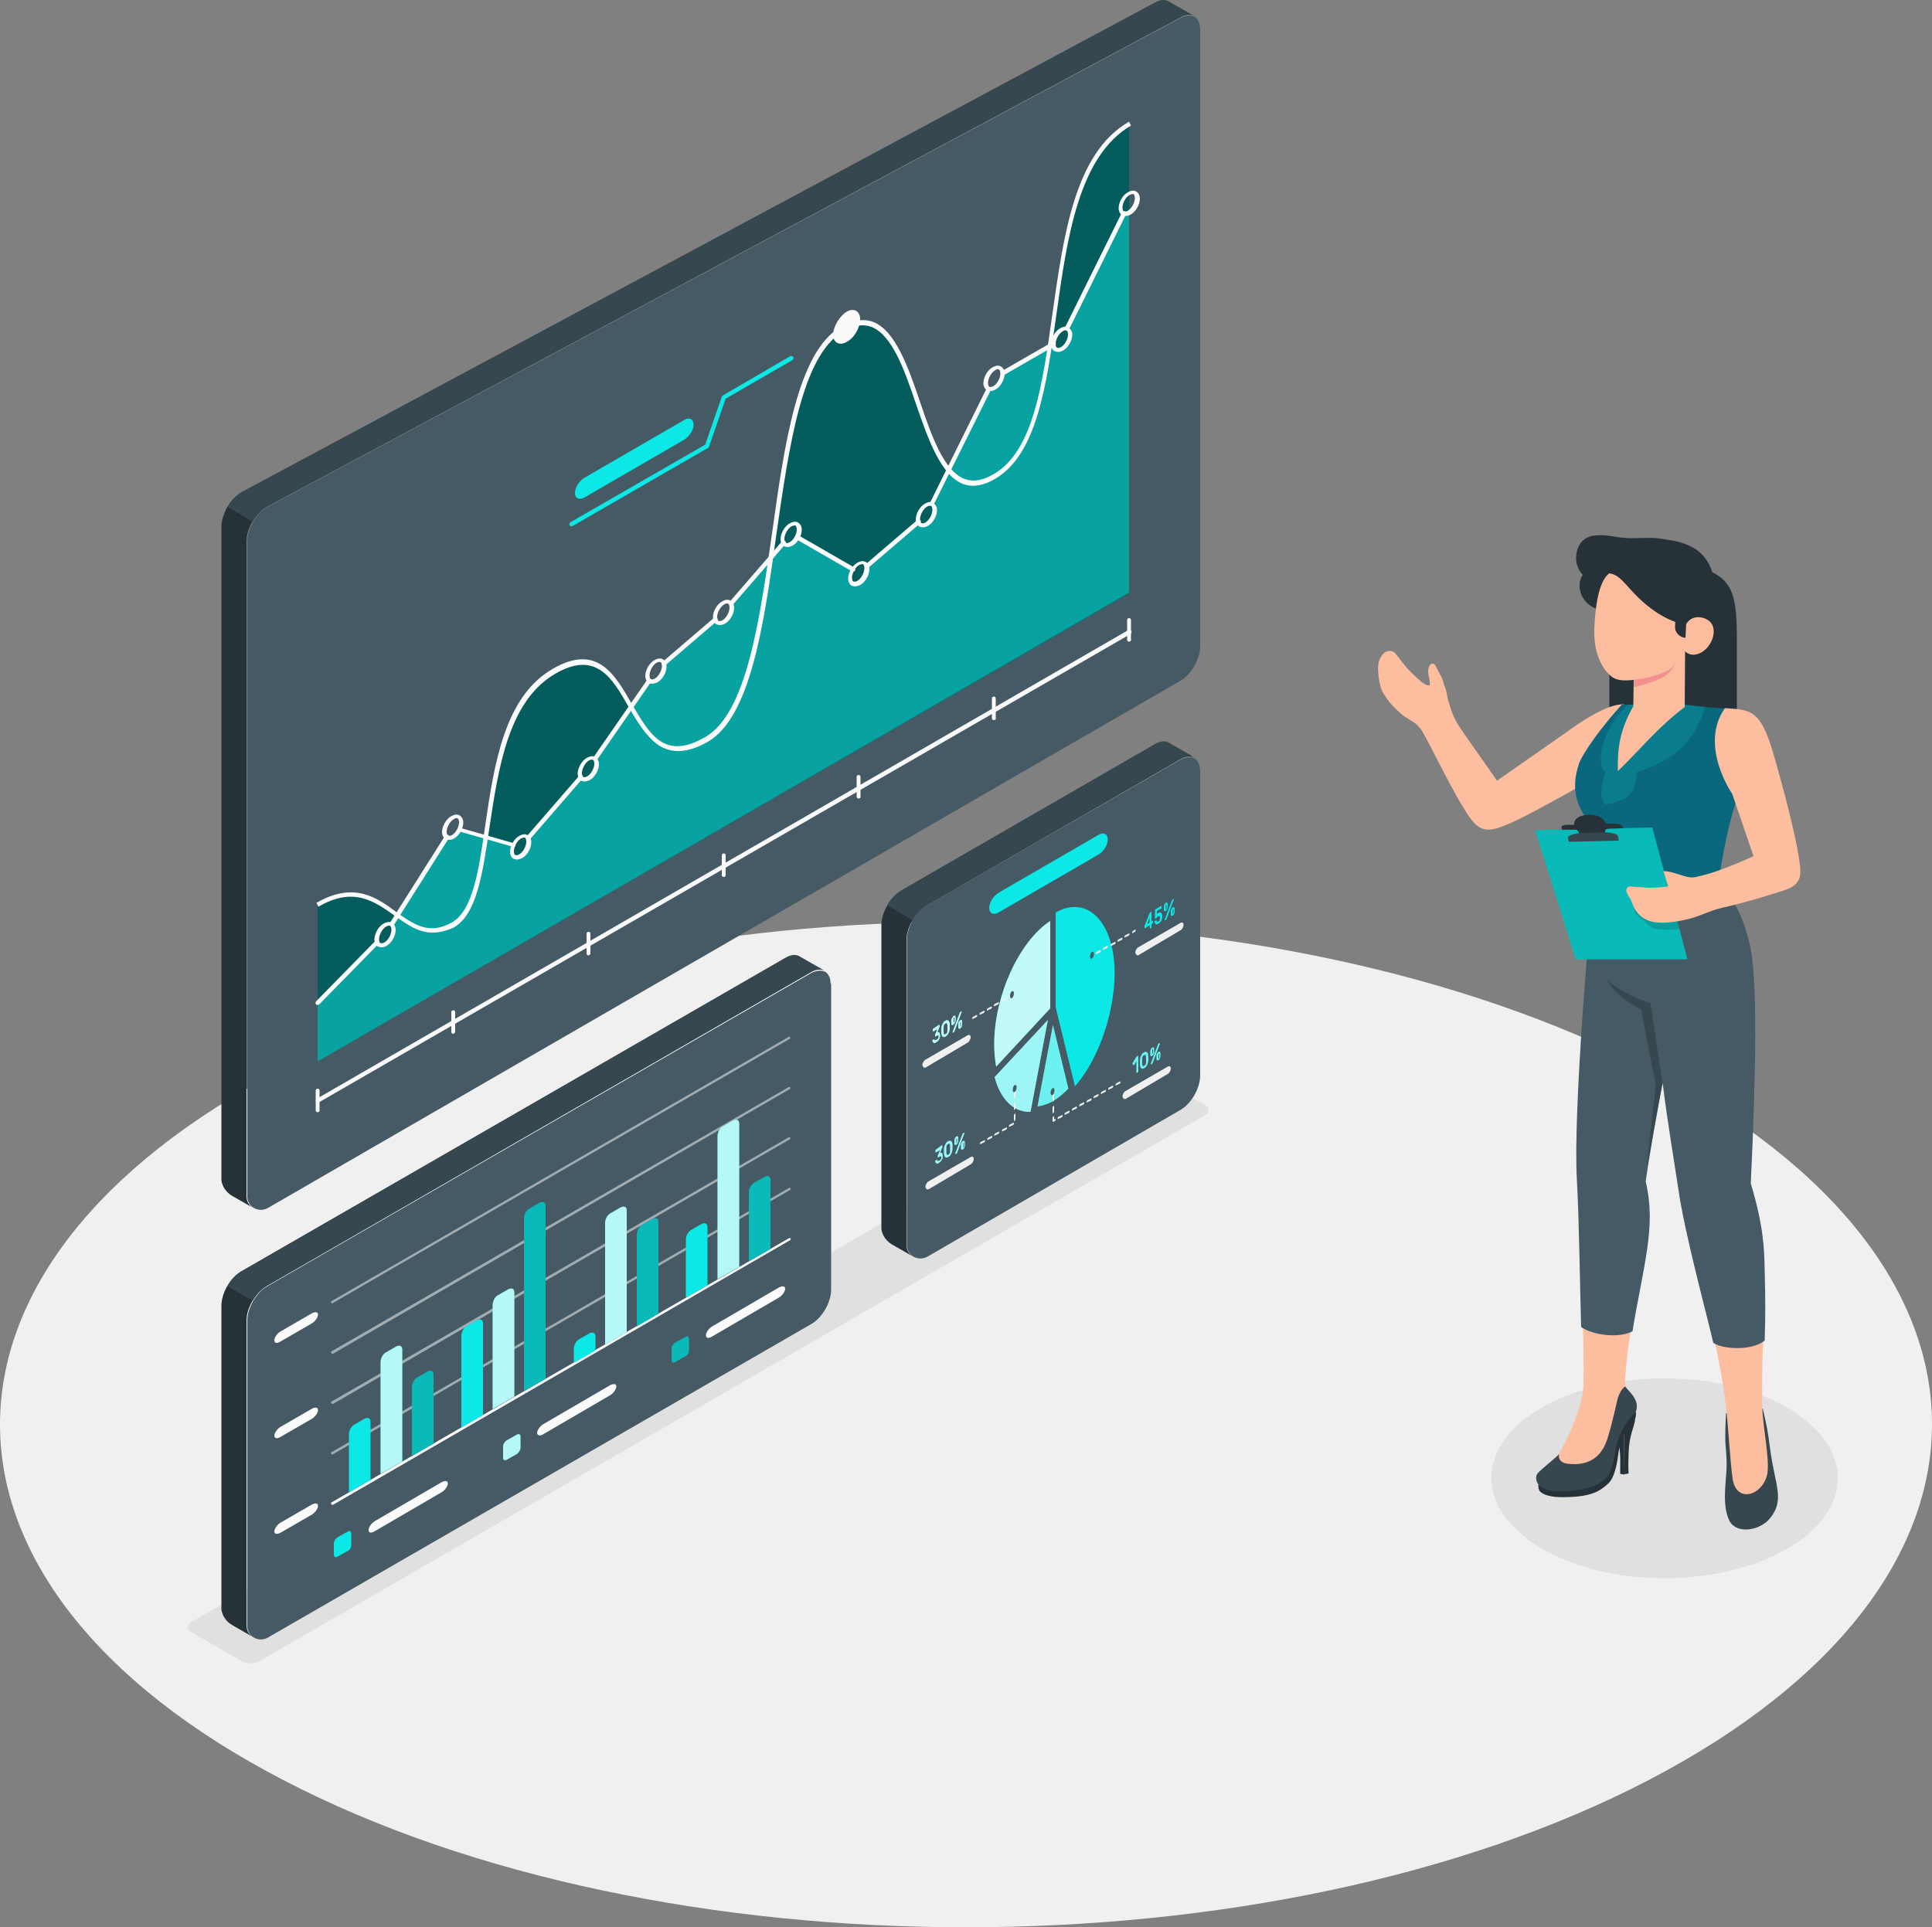 <?xml version="1.0" encoding="utf-8"?>
<!-- Generator: Adobe Illustrator 19.0.0, SVG Export Plug-In . SVG Version: 6.00 Build 0)  -->
<svg version="1.1" id="Capa_1" xmlns="http://www.w3.org/2000/svg" xmlns:xlink="http://www.w3.org/1999/xlink" x="0px" y="0px"
	 width="500px" height="498.8px" viewBox="-249 251.2 500 498.8" style="enable-background:new -249 251.2 500 498.8;"
	 xml:space="preserve">
<rect x="-249" y="251.2" width="500" height="498.8" fill="#808080" stroke="none"/>
<style type="text/css">
	.st0{fill:#F0F0F0;}
	.st1{fill:#E0E0E0;}
	.st2{fill:#263238;}
	.st3{fill:#455A64;}
	.st4{fill:#37474F;}
	.st5{fill:#0BE8E6;}
	.st6{opacity:0.4;}
	.st7{fill:#FFFFFF;}
	.st8{opacity:0.6;}
	.st9{opacity:0.75;}
	.st10{opacity:0.5;fill:#FFFFFF;enable-background:new    ;}
	.st11{fill:#FAFAFA;}
	.st12{opacity:0.2;enable-background:new    ;}
	.st13{opacity:0.7;fill:#FFFFFF;enable-background:new    ;}
	.st14{opacity:0.6;enable-background:new    ;}
	.st15{opacity:0.3;enable-background:new    ;}
	.st16{fill:#FCBE9F;}
	.st17{fill:#09687D;}
	.st18{fill:none;}
	.st19{fill:#0A7C8E;}
	.st20{fill:#FBBD9E;}
	.st21{fill:#F28F8F;}
	.st22{opacity:0.15;enable-background:new    ;}
</style>
<g id="Floor">
</g>
<g id="Shadows">
</g>
<g id="Gears">
</g>
<g id="Plants">
</g>
<g id="Chart_3">
</g>
<g id="Chart_2">
</g>
<g id="Chart_1">
</g>
<g id="Character">
</g>
<g id="Magnifying_Glass">
	<path id="Floor_8_" class="st0" d="M-175.8,711.9c97.6,50.9,255.9,50.9,353.6,0c97.6-50.9,97.6-133.3,0-184s-255.9-50.9-353.6,0
		C-273.4,578.7-273.4,661.2-175.8,711.9z"/>
	<g>
		<path id="Shadow_27_" class="st1" d="M-181.9,681.2L62.8,539.9c1.3-0.8,1.3-1.9,0-2.7l-12.9-7.5c-1.3-0.8-3.3-0.8-4.6,0
			L-199.4,671c-1.3,0.8-1.3,1.9,0,2.7l12.9,7.5C-185.3,681.9-183.2,681.9-181.9,681.2z"/>
		<g id="Window_Chart">
			<g id="Window_13_">
				<path class="st2" d="M53.6,443.6c-1-0.5-2.3-0.5-3.7,0.3l-65.7,37.9c-2.8,1.6-5.1,5.6-5.1,8.9v7.3l0,0l0,0v70.5
					c0,0.2,0,0.5,0,0.8c0.2,1.6,1.2,3.1,2.7,4l5.4,3.1l0.2,0.1c-1.2-0.6-1.8-1.8-1.8-3v-68.7l0,0v-10.3c0-3.2,2.3-7.2,5.1-8.9
					l65.7-37.9c1.3-0.8,2.5-0.9,3.5-0.4C58.7,446.6,54.5,444.2,53.6,443.6z"/>
				<path class="st3" d="M61.5,449.9c0-0.2,0-0.3-0.1-0.4v-0.1c0-0.2-0.1-0.3-0.1-0.4c-0.1-0.2-0.2-0.4-0.3-0.6
					c0-0.1-0.1-0.2-0.2-0.2c0-0.1-0.1-0.1-0.1-0.2c-0.1-0.1-0.2-0.2-0.3-0.3l0,0c-0.1-0.1-0.3-0.2-0.4-0.2c-1-0.4-2.2-0.3-3.5,0.4
					l-65.7,37.7c-2.8,1.6-5.1,5.6-5.1,8.9v79l0,0l0,0c0,2.7,2.9,4.3,5.3,3l65.5-38c2.8-1.6,5.1-5.6,5.1-8.9v-79
					C61.5,450.4,61.5,450.2,61.5,449.9z"/>
				<path id="XMLID_272_" class="st4" d="M56.4,447.6l-65.7,37.9c-1.4,0.9-2.7,2.2-3.6,3.8l-6.5-3.8c0.9-1.6,2.2-2.9,3.6-3.8
					l65.7-37.9c1.5-0.9,2.8-0.9,3.7-0.3c0.9,0.5,5.2,3,6.3,3.6C58.9,446.7,57.7,446.8,56.4,447.6z"/>
			</g>
			<g id="Chart">
				<g id="XMLID_6265_">
					<g id="XMLID_6275_">
						<g id="XMLID_6276_">
							<g id="XMLID_6277_">
								<path class="st5" d="M24.2,511.9v-24.5c6.5-3.7,12.4,0,14.5,8.7c2.6,10.7-1.7,27.4-9.5,36.3L24.2,511.9z"/>
							</g>
						</g>
					</g>
					<g id="XMLID_6272_">
						<g id="XMLID_6273_">
							<g id="XMLID_6274_">
								<path class="st5" d="M23.5,536.2c-1.3,0.8-2.6,1.2-4,1.4l4-21.1l4,16.5C26.1,534.4,24.8,535.5,23.5,536.2z"/>
							</g>
						</g>
					</g>
					<g id="XMLID_6145_" class="st6">
						<g id="XMLID_6155_">
							<g id="XMLID_6159_">
								<path class="st7" d="M23.5,536.2c-1.3,0.8-2.6,1.2-4,1.4l4-21.1l4,16.5C26.1,534.4,24.8,535.5,23.5,536.2z"/>
							</g>
						</g>
					</g>
					<g id="XMLID_6269_">
						<g id="XMLID_6270_">
							<g id="XMLID_6271_">
								<path class="st5" d="M17.7,539c-4.3,0.2-7.8-3.2-9.3-9l13.8-14.8L17.7,539z"/>
							</g>
						</g>
					</g>
					<g id="XMLID_6167_" class="st8">
						<g id="XMLID_6170_">
							<path class="st7" d="M17.7,539c-4.3,0.2-7.8-3.2-9.3-9l13.8-14.8L17.7,539z"/>
						</g>
					</g>
					<g id="XMLID_6268_">
						<path class="st5" d="M8.8,527.3c-0.3-1.8-0.5-3.6-0.5-5.8c0-12.5,6.4-26.6,14.5-31.9v22.6L8.8,527.3z"/>
					</g>
					<g id="XMLID_6172_" class="st9">
						<path class="st7" d="M8.8,527.3c-0.3-1.8-0.5-3.6-0.5-5.8c0-12.5,6.4-26.6,14.5-31.9v22.6L8.8,527.3z"/>
					</g>
				</g>
				<g id="XMLID_6262_">
					<path class="st0" d="M34.6,498.2c0,0,0-0.1,0-0.2c0-0.2,0.1-0.3,0.2-0.4l1-0.5c0.1,0,0.1,0.1,0.1,0.2c0,0.2-0.1,0.3-0.2,0.4
						L34.6,498.2L34.6,498.2z M36.4,497.1c0,0,0-0.1,0-0.2c0-0.2,0.1-0.3,0.2-0.4l1-0.5c0.1,0,0.1,0.1,0.1,0.2
						c0,0.2-0.1,0.3-0.2,0.4L36.4,497.1C36.5,497.1,36.4,497.1,36.4,497.1z M38.4,496.1c0,0,0-0.1,0-0.2c0-0.2,0.1-0.3,0.2-0.4
						l1-0.5c0.1,0,0.1,0.1,0.1,0.2c0,0.2-0.1,0.3-0.2,0.4L38.4,496.1L38.4,496.1z M40.2,495c0,0,0-0.1,0-0.2c0-0.2,0.1-0.3,0.2-0.4
						l1-0.5c0.1,0,0.1,0.1,0.1,0.2c0,0.2-0.1,0.3-0.2,0.4L40.2,495L40.2,495z M42,493.9c0,0,0-0.1,0-0.2c0-0.2,0.1-0.3,0.2-0.4
						l1-0.5c0.1,0,0.1,0.1,0.1,0.2c0,0.2-0.1,0.3-0.2,0.4L42,493.9C42.1,493.9,42.1,493.9,42,493.9z M44,492.8c0,0,0-0.1,0-0.2
						c0-0.2,0.1-0.3,0.2-0.4l0.6-0.4c0.1,0,0.1,0.1,0.1,0.2c0,0.2-0.1,0.3-0.2,0.4L44,492.8L44,492.8z"/>
				</g>
				<g id="XMLID_6259_">
					<path class="st0" d="M2.6,515c0,0,0-0.1,0-0.2c0-0.2,0.1-0.3,0.2-0.4l1-0.5c0.1,0,0.1,0.1,0.1,0.2c0,0.2-0.1,0.3-0.2,0.4
						L2.6,515L2.6,515z M4.5,513.9c0,0,0-0.1,0-0.2c0-0.2,0.1-0.3,0.2-0.4l1-0.5c0.1,0,0.1,0.1,0.1,0.2c0,0.2-0.1,0.3-0.2,0.4
						L4.5,513.9C4.6,513.9,4.5,513.9,4.5,513.9z M6.4,512.8c0,0,0-0.1,0-0.2c0-0.2,0.1-0.3,0.2-0.4l1-0.5c0.1,0,0.1,0.1,0.1,0.2
						c0,0.2-0.1,0.3-0.2,0.4L6.4,512.8L6.4,512.8z M8.2,511.7c0,0,0-0.1,0-0.2c0-0.2,0.1-0.3,0.2-0.4l1-0.5c0.1,0,0.1,0.1,0.1,0.2
						c0,0.2-0.1,0.3-0.2,0.4L8.2,511.7L8.2,511.7z M10.1,510.6c0,0,0-0.1,0-0.2c0-0.2,0.1-0.3,0.2-0.4l1-0.5c0.1,0,0.1,0.1,0.1,0.2
						c0,0.2-0.1,0.3-0.2,0.4L10.1,510.6C10.2,510.6,10.2,510.6,10.1,510.6z M12,509.6c0,0,0-0.1,0-0.2c0-0.2,0.1-0.3,0.2-0.4
						l0.6-0.4c0.1,0,0.1,0.1,0.1,0.2c0,0.2-0.1,0.3-0.2,0.4L12,509.6L12,509.6z"/>
				</g>
				<g id="XMLID_6256_">
					<path class="st3" d="M33.1,498.8c0-0.5,0.2-1.1,0.5-1.2c0.3-0.2,0.5,0.1,0.5,0.5c0,0.5-0.2,1.1-0.5,1.2
						C33.4,499.5,33.1,499.3,33.1,498.8z"/>
				</g>
				<g id="XMLID_6253_">
					<path class="st3" d="M12.4,509c0-0.5,0.2-1.1,0.5-1.2c0.3-0.2,0.5,0.1,0.5,0.5c0,0.5-0.2,1.1-0.5,1.2
						C12.8,509.8,12.4,509.6,12.4,509z"/>
				</g>
				<g id="XMLID_6250_">
					<path class="st3" d="M22.9,534.1c0-0.5,0.2-1.1,0.5-1.2c0.3-0.2,0.5,0.1,0.5,0.5c0,0.5-0.2,1.1-0.5,1.2
						C23.1,534.8,22.9,534.6,22.9,534.1z"/>
				</g>
				<g>
					<g>
						<path class="st5" d="M48.6,491.6C48.5,491.6,48.5,491.6,48.6,491.6C48.5,491.6,48.5,491.6,48.6,491.6l-0.1-0.9l-1.2,0.8h-0.1
							c0,0,0,0,0-0.1V491c0-0.1,0-0.1,0-0.2c0,0,0-0.1,0.1-0.2l1.2-3c0-0.1,0.1-0.2,0.1-0.2l0.3-0.2H49c0,0,0,0,0,0.1v2.4l0.3-0.2
							c0,0,0,0,0.1,0c0,0,0,0,0,0.1v0.4v0.1c0,0,0,0.1-0.1,0.1l-0.3,0.2v0.8v0.1c0,0,0,0.1-0.1,0.1L48.6,491.6z M48.5,490v-1.3
							l-0.6,1.7L48.5,490z"/>
					</g>
					<g>
						<path class="st5" d="M49.9,486.8v-0.1c0,0,0-0.1,0.1-0.1l1.5-0.9c0,0,0,0,0.1,0c0,0,0,0,0,0.1v0.4v0.1c0,0,0,0.1-0.1,0.1
							l-1.1,0.6v0.8c0.1-0.1,0.1-0.1,0.2-0.2c0.1,0,0.1-0.1,0.2-0.1c0.1-0.1,0.3-0.1,0.4-0.1c0.1,0,0.2,0,0.3,0.1
							c0.1,0.1,0.2,0.2,0.2,0.3s0.1,0.3,0.1,0.5s0,0.5-0.1,0.8c0,0.2-0.1,0.4-0.2,0.5c-0.1,0.2-0.2,0.3-0.3,0.4
							c-0.1,0.1-0.2,0.2-0.4,0.3s-0.3,0.2-0.4,0.2c-0.1,0-0.2,0-0.3-0.1c-0.1-0.1-0.1-0.1-0.2-0.2c0-0.1-0.1-0.2-0.1-0.4v-0.1
							c0,0,0-0.1,0.1-0.1l0.3-0.2c0,0,0,0,0.1,0c0,0,0,0,0,0.1c0,0.1,0,0.1,0.1,0.2l0.1,0.1h0.1c0.1,0,0.1,0,0.2-0.1
							c0.1-0.1,0.3-0.2,0.3-0.4c0.1-0.2,0.1-0.3,0.1-0.6c0-0.2,0-0.3-0.1-0.3c-0.1-0.1-0.2-0.1-0.3,0c-0.1,0-0.1,0.1-0.2,0.1
							l-0.1,0.1l-0.1,0.1c0,0,0,0.1-0.1,0.1L50,489h-0.1c0,0,0,0,0-0.1V486.8z"/>
					</g>
					<g>
						<path class="st5" d="M52.7,484.9c0.1-0.1,0.2-0.1,0.2-0.1c0.1,0,0.1,0,0.2,0.1c0,0,0.1,0.1,0.1,0.2c0,0.1,0,0.1,0,0.2
							c0,0.1,0,0.2,0,0.3s0,0.2,0,0.3s0,0.2,0,0.3s-0.1,0.2-0.1,0.3s-0.1,0.2-0.2,0.3c-0.1,0.1-0.1,0.1-0.2,0.2
							c-0.1,0.1-0.2,0.1-0.2,0.1c-0.1,0-0.1,0-0.2-0.1c0,0-0.1-0.1-0.1-0.2c0-0.1,0-0.1,0-0.2c0-0.1,0-0.2,0-0.3c0-0.1,0-0.2,0-0.3
							c0-0.1,0-0.2,0-0.3s0.1-0.2,0.1-0.3s0.1-0.2,0.2-0.3C52.5,485,52.6,485,52.7,484.9z M52.9,486.2L52.9,486.2c0-0.1,0-0.2,0-0.3
							c0-0.1,0-0.1,0-0.2v-0.1c0-0.1,0-0.1,0-0.2h-0.1c-0.1,0-0.1,0.1-0.1,0.2c0,0.1,0,0.1,0,0.2v0.1c0,0,0,0.1,0,0.2
							c0,0.1,0,0.1,0,0.2v0.1c0,0.1,0,0.1,0,0.2h0.1c0.1,0,0.1-0.1,0.1-0.2C52.9,486.3,52.9,486.3,52.9,486.2z M54.3,484.2
							c0,0,0-0.1,0.1-0.1c0,0,0-0.1,0.1-0.1l0.2-0.1c0,0,0,0,0.1,0c0,0,0,0,0,0.1l0,0l0,0l-1.9,5.1c0,0,0,0.1-0.1,0.1
							c0,0,0,0.1-0.1,0.1l-0.2,0.1c0,0,0,0-0.1,0c0,0,0,0,0-0.1l0,0l0,0L54.3,484.2z M54.5,486.1c0.1-0.1,0.2-0.1,0.2-0.1
							c0.1,0,0.1,0,0.2,0.1c0,0,0.1,0.1,0.1,0.2c0,0.1,0,0.1,0,0.2c0,0.1,0,0.2,0,0.3s0,0.2,0,0.3s0,0.2,0,0.3s-0.1,0.2-0.1,0.3
							s-0.1,0.2-0.2,0.3s-0.1,0.1-0.2,0.2c-0.1,0.1-0.2,0.1-0.2,0.1c-0.1,0-0.1,0-0.2-0.1c0,0-0.1-0.1-0.1-0.2c0-0.1,0-0.1,0-0.2
							c0-0.1,0-0.2,0-0.3s0-0.2,0-0.3s0-0.2,0-0.3s0.1-0.2,0.1-0.3s0.1-0.2,0.2-0.3C54.2,486.2,54.3,486.1,54.5,486.1z M54.7,487.3
							v-0.1c0,0,0-0.1,0-0.2c0-0.1,0-0.1,0-0.2v-0.1c0-0.1,0-0.1,0-0.2h-0.1c-0.1,0-0.1,0.1-0.1,0.2c0,0.1,0,0.1,0,0.2v0.1
							c0,0,0,0.1,0,0.2c0,0.1,0,0.1,0,0.2v0.1c0,0.1,0,0.1,0,0.2h0.1c0.1,0,0.1-0.1,0.1-0.2C54.7,487.5,54.7,487.4,54.7,487.3z"/>
					</g>
				</g>
				<g>
					<g>
						<path class="st5" d="M-5.9,516.4L-5.9,516.4C-5.8,516.4-5.8,516.4-5.9,516.4l0.1,0.5v0.1c0,0,0,0.1-0.1,0.1l-0.5,1.3
							c0.1,0,0.2-0.1,0.3,0c0.1,0,0.2,0,0.2,0.1c0.1,0.1,0.1,0.1,0.1,0.3c0,0.1,0.1,0.2,0.1,0.4s0,0.4-0.1,0.6
							c0,0.2-0.1,0.3-0.2,0.5c-0.1,0.2-0.2,0.3-0.3,0.4c-0.1,0.1-0.3,0.2-0.4,0.3c-0.2,0.1-0.3,0.2-0.4,0.2c-0.1,0-0.2,0-0.3-0.1
							c-0.1,0-0.1-0.1-0.2-0.2c0-0.1-0.1-0.2-0.1-0.3v-0.1c0,0,0-0.1,0.1-0.1l0.3-0.2c0,0,0,0,0.1,0c0,0,0,0,0,0.1
							c0,0,0,0.1,0.1,0.1H-7c0,0,0.1,0,0.2,0c0.1,0,0.1,0,0.2-0.1c0.1-0.1,0.3-0.2,0.4-0.3c0.1-0.1,0.1-0.3,0.1-0.5s0-0.3-0.1-0.3
							s-0.2,0-0.4,0.1l-0.3,0.2H-7c0,0,0,0,0-0.1V519v-0.1c0,0,0-0.1,0.1-0.1l0.5-1.2l-1.1,0.6c0,0,0,0-0.1,0c0,0,0,0,0-0.1v-0.4
							v-0.1c0,0,0-0.1,0.1-0.1L-5.9,516.4z"/>
					</g>
					<g>
						<path class="st5" d="M-3.2,516.4c0,0.1,0,0.1,0,0.2s0,0.2,0,0.3s0,0.2,0,0.3s0,0.2,0,0.2c0,0.2,0,0.4-0.1,0.6
							c0,0.2-0.1,0.4-0.2,0.6c-0.1,0.2-0.2,0.3-0.3,0.5c-0.1,0.1-0.3,0.3-0.5,0.4c-0.2,0.1-0.3,0.2-0.5,0.1c-0.1,0-0.2-0.1-0.3-0.1
							c-0.1-0.1-0.1-0.2-0.2-0.4c0-0.2-0.1-0.4-0.1-0.6c0-0.1,0-0.3,0-0.5s0-0.3,0-0.5s0-0.4,0.1-0.6c0-0.2,0.1-0.4,0.2-0.6
							c0.1-0.2,0.2-0.3,0.3-0.5s0.3-0.3,0.5-0.4c0.2-0.1,0.3-0.2,0.5-0.1c0.1,0,0.2,0.1,0.3,0.1c0.1,0.1,0.1,0.2,0.2,0.4
							C-3.2,515.9-3.2,516.1-3.2,516.4z M-4.8,518.3c0,0.3,0.1,0.4,0.1,0.6c0.1,0.1,0.2,0.1,0.4,0s0.3-0.2,0.4-0.4
							c0.1-0.2,0.1-0.4,0.1-0.8c0-0.1,0-0.3,0-0.5s0-0.3,0-0.5c0-0.3-0.1-0.4-0.1-0.6c-0.1-0.1-0.2-0.1-0.4,0s-0.3,0.2-0.4,0.4
							c-0.1,0.2-0.1,0.4-0.1,0.8c0,0.1,0,0.3,0,0.5S-4.8,518.2-4.8,518.3z"/>
					</g>
					<g>
						<path class="st5" d="M-2.2,514.2c0.1-0.1,0.2-0.1,0.2-0.1c0.1,0,0.1,0,0.2,0.1c0,0,0.1,0.1,0.1,0.2c0,0.1,0,0.2,0,0.2
							c0,0.1,0,0.2,0,0.3s0,0.2,0,0.3s0,0.2,0,0.3s-0.1,0.2-0.1,0.3s-0.1,0.2-0.2,0.3c-0.1,0.1-0.1,0.1-0.2,0.2
							c-0.1,0.3-0.3,0.3-0.3,0.3c-0.1,0-0.1,0-0.2-0.1c0,0-0.1-0.1-0.1-0.2s0-0.1,0-0.2c0-0.1,0-0.2,0-0.3s0-0.2,0-0.3s0-0.2,0-0.3
							s0.1-0.2,0.1-0.3s0.1-0.2,0.2-0.3C-2.3,514.3-2.3,514.2-2.2,514.2z M-2,515.4L-2,515.4c0-0.1,0-0.2,0-0.3s0-0.1,0-0.2v-0.1
							c0-0.1,0-0.1,0-0.2h-0.1c-0.1,0-0.1,0.1-0.1,0.2c0,0.1,0,0.1,0,0.2v0.1c0,0,0,0.1,0,0.2s0,0.1,0,0.2v0.1c0,0.1,0,0.1,0,0.2
							h0.1c0.1,0,0.1-0.1,0.1-0.2C-2,515.6-2,515.5-2,515.4z M-0.6,513.3C-0.6,513.3-0.6,513.2-0.6,513.3c0.1-0.1,0.1-0.2,0.2-0.2
							l0.2-0.1c0,0,0,0,0.1,0c0,0,0,0,0,0.1l0,0l0,0l-1.9,5.1c0,0,0,0.1-0.1,0.1c0,0,0,0.1-0.1,0.1l-0.2,0.1c0,0,0,0-0.1,0
							c0,0,0,0,0-0.1l0,0l0,0L-0.6,513.3z M-0.5,515.3c0.1-0.1,0.2-0.1,0.2-0.1c0.1,0,0.1,0,0.2,0.1c0,0,0.1,0.1,0.1,0.2
							c0,0.1,0,0.1,0,0.2c0,0.1,0,0.2,0,0.3s0,0.2,0,0.3s0,0.2,0,0.3s-0.1,0.2-0.1,0.3s-0.1,0.2-0.2,0.3c-0.1,0.1-0.1,0.1-0.2,0.2
							c-0.1,0.1-0.2,0.1-0.2,0.1c-0.1,0-0.1,0-0.2-0.1c0,0-0.1-0.1-0.1-0.2c0-0.1,0-0.1,0-0.2c0-0.1,0-0.2,0-0.3s0-0.2,0-0.3
							s0-0.2,0-0.3s0.1-0.2,0.1-0.3s0.1-0.2,0.2-0.3C-0.7,515.4-0.6,515.4-0.5,515.3z M-0.3,516.6L-0.3,516.6c0-0.1,0-0.2,0-0.3
							c0-0.1,0-0.1,0-0.2V516c0-0.1,0-0.1,0-0.2h-0.1c-0.1,0-0.1,0.1-0.1,0.2s0,0.1,0,0.2v0.1c0,0,0,0.1,0,0.2c0,0.1,0,0.1,0,0.1
							v0.1c0,0.1,0,0.1,0,0.2h0.1C-0.3,516.9-0.3,516.8-0.3,516.6C-0.3,516.7-0.3,516.7-0.3,516.6z"/>
					</g>
				</g>
				<g class="st9">
					<g>
						<path class="st7" d="M-5.9,516.4L-5.9,516.4C-5.8,516.4-5.8,516.4-5.9,516.4l0.1,0.5v0.1c0,0,0,0.1-0.1,0.1l-0.5,1.3
							c0.1,0,0.2-0.1,0.3,0c0.1,0,0.2,0,0.2,0.1c0.1,0.1,0.1,0.1,0.1,0.3c0,0.1,0.1,0.2,0.1,0.4s0,0.4-0.1,0.6
							c0,0.2-0.1,0.3-0.2,0.5c-0.1,0.2-0.2,0.3-0.3,0.4c-0.1,0.1-0.3,0.2-0.4,0.3c-0.2,0.1-0.3,0.2-0.4,0.2c-0.1,0-0.2,0-0.3-0.1
							c-0.1,0-0.1-0.1-0.2-0.2c0-0.1-0.1-0.2-0.1-0.3v-0.1c0,0,0-0.1,0.1-0.1l0.3-0.2c0,0,0,0,0.1,0c0,0,0,0,0,0.1
							c0,0,0,0.1,0.1,0.1H-7c0,0,0.1,0,0.2,0c0.1,0,0.1,0,0.2-0.1c0.1-0.1,0.3-0.2,0.4-0.3c0.1-0.1,0.1-0.3,0.1-0.5s0-0.3-0.1-0.3
							s-0.2,0-0.4,0.1l-0.3,0.2H-7c0,0,0,0,0-0.1V519v-0.1c0,0,0-0.1,0.1-0.1l0.5-1.2l-1.1,0.6c0,0,0,0-0.1,0c0,0,0,0,0-0.1v-0.4
							v-0.1c0,0,0-0.1,0.1-0.1L-5.9,516.4z"/>
					</g>
					<g>
						<path class="st7" d="M-3.2,516.4c0,0.1,0,0.1,0,0.2s0,0.2,0,0.3s0,0.2,0,0.3s0,0.2,0,0.2c0,0.2,0,0.4-0.1,0.6
							c0,0.2-0.1,0.4-0.2,0.6c-0.1,0.2-0.2,0.3-0.3,0.5c-0.1,0.1-0.3,0.3-0.5,0.4c-0.2,0.1-0.3,0.2-0.5,0.1c-0.1,0-0.2-0.1-0.3-0.1
							c-0.1-0.1-0.1-0.2-0.2-0.4c0-0.2-0.1-0.4-0.1-0.6c0-0.1,0-0.3,0-0.5s0-0.3,0-0.5s0-0.4,0.1-0.6c0-0.2,0.1-0.4,0.2-0.6
							c0.1-0.2,0.2-0.3,0.3-0.5s0.3-0.3,0.5-0.4c0.2-0.1,0.3-0.2,0.5-0.1c0.1,0,0.2,0.1,0.3,0.1c0.1,0.1,0.1,0.2,0.2,0.4
							C-3.2,515.9-3.2,516.1-3.2,516.4z M-4.8,518.3c0,0.3,0.1,0.4,0.1,0.6c0.1,0.1,0.2,0.1,0.4,0s0.3-0.2,0.4-0.4
							c0.1-0.2,0.1-0.4,0.1-0.8c0-0.1,0-0.3,0-0.5s0-0.3,0-0.5c0-0.3-0.1-0.4-0.1-0.6c-0.1-0.1-0.2-0.1-0.4,0s-0.3,0.2-0.4,0.4
							c-0.1,0.2-0.1,0.4-0.1,0.8c0,0.1,0,0.3,0,0.5S-4.8,518.2-4.8,518.3z"/>
					</g>
					<g>
						<path class="st7" d="M-2.2,514.2c0.1-0.1,0.2-0.1,0.2-0.1c0.1,0,0.1,0,0.2,0.1c0,0,0.1,0.1,0.1,0.2c0,0.1,0,0.2,0,0.2
							c0,0.1,0,0.2,0,0.3s0,0.2,0,0.3s0,0.2,0,0.3s-0.1,0.2-0.1,0.3s-0.1,0.2-0.2,0.3c-0.1,0.1-0.1,0.1-0.2,0.2
							c-0.1,0.3-0.3,0.3-0.3,0.3c-0.1,0-0.1,0-0.2-0.1c0,0-0.1-0.1-0.1-0.2s0-0.1,0-0.2c0-0.1,0-0.2,0-0.3s0-0.2,0-0.3s0-0.2,0-0.3
							s0.1-0.2,0.1-0.3s0.1-0.2,0.2-0.3C-2.3,514.3-2.3,514.2-2.2,514.2z M-2,515.4L-2,515.4c0-0.1,0-0.2,0-0.3s0-0.1,0-0.2v-0.1
							c0-0.1,0-0.1,0-0.2h-0.1c-0.1,0-0.1,0.1-0.1,0.2c0,0.1,0,0.1,0,0.2v0.1c0,0,0,0.1,0,0.2s0,0.1,0,0.2v0.1c0,0.1,0,0.1,0,0.2
							h0.1c0.1,0,0.1-0.1,0.1-0.2C-2,515.6-2,515.5-2,515.4z M-0.6,513.3C-0.6,513.3-0.6,513.2-0.6,513.3c0.1-0.1,0.1-0.2,0.2-0.2
							l0.2-0.1c0,0,0,0,0.1,0c0,0,0,0,0,0.1l0,0l0,0l-1.9,5.1c0,0,0,0.1-0.1,0.1c0,0,0,0.1-0.1,0.1l-0.2,0.1c0,0,0,0-0.1,0
							c0,0,0,0,0-0.1l0,0l0,0L-0.6,513.3z M-0.5,515.3c0.1-0.1,0.2-0.1,0.2-0.1c0.1,0,0.1,0,0.2,0.1c0,0,0.1,0.1,0.1,0.2
							c0,0.1,0,0.1,0,0.2c0,0.1,0,0.2,0,0.3s0,0.2,0,0.3s0,0.2,0,0.3s-0.1,0.2-0.1,0.3s-0.1,0.2-0.2,0.3c-0.1,0.1-0.1,0.1-0.2,0.2
							c-0.1,0.1-0.2,0.1-0.2,0.1c-0.1,0-0.1,0-0.2-0.1c0,0-0.1-0.1-0.1-0.2c0-0.1,0-0.1,0-0.2c0-0.1,0-0.2,0-0.3s0-0.2,0-0.3
							s0-0.2,0-0.3s0.1-0.2,0.1-0.3s0.1-0.2,0.2-0.3C-0.7,515.4-0.6,515.4-0.5,515.3z M-0.3,516.6L-0.3,516.6c0-0.1,0-0.2,0-0.3
							c0-0.1,0-0.1,0-0.2V516c0-0.1,0-0.1,0-0.2h-0.1c-0.1,0-0.1,0.1-0.1,0.2s0,0.1,0,0.2v0.1c0,0,0,0.1,0,0.2c0,0.1,0,0.1,0,0.1
							v0.1c0,0.1,0,0.1,0,0.2h0.1C-0.3,516.9-0.3,516.8-0.3,516.6C-0.3,516.7-0.3,516.7-0.3,516.6z"/>
					</g>
				</g>
				<g id="XMLID_6241_">
					<path class="st0" d="M4.6,547.4c0,0,0-0.1,0-0.2c0-0.2,0.1-0.3,0.2-0.4l1-0.5c0.1,0,0.1,0.1,0.1,0.2c0,0.2-0.1,0.3-0.2,0.4
						L4.6,547.4C4.7,547.4,4.6,547.4,4.6,547.4z M6.5,546.3c0,0,0-0.1,0-0.2c0-0.2,0.1-0.3,0.2-0.4l1-0.5c0.1,0,0.1,0.1,0.1,0.2
						c0,0.2-0.1,0.3-0.2,0.4L6.5,546.3L6.5,546.3z M8.3,545.2c0,0,0-0.1,0-0.2c0-0.2,0.1-0.3,0.2-0.4l1-0.5c0.1,0,0.1,0.1,0.1,0.2
						c0,0.2-0.1,0.3-0.2,0.4L8.3,545.2L8.3,545.2z M10.3,544.1c0,0,0-0.1,0-0.2c0-0.2,0.1-0.3,0.2-0.4l1-0.5c0.1,0,0.1,0.1,0.1,0.2
						c0,0.2-0.1,0.3-0.2,0.4L10.3,544.1L10.3,544.1z M12.1,542.9c0,0,0-0.1,0-0.2c0-0.2,0.1-0.3,0.2-0.4l1-0.5
						c0.1,0,0.1,0.1,0.1,0.2c0,0.2-0.1,0.3-0.2,0.4L12.1,542.9C12.1,543,12.1,543,12.1,542.9z M13.4,541.4
						C13.4,541.4,13.4,541.3,13.4,541.4v-1.5c0-0.1,0.1-0.3,0.2-0.4c0.1-0.1,0.2-0.1,0.2,0v1.4c0,0.1-0.1,0.3-0.2,0.4
						C13.5,541.4,13.5,541.4,13.4,541.4z M13.4,538.5C13.4,538.5,13.4,538.4,13.4,538.5V537c0-0.1,0.1-0.3,0.2-0.4
						c0.1-0.1,0.2-0.1,0.2,0v1.4c0,0.1-0.1,0.3-0.2,0.4C13.5,538.5,13.5,538.5,13.4,538.5z M13.4,535.6L13.4,535.6v-1.5
						c0-0.1,0.1-0.3,0.2-0.4c0.1-0.1,0.2-0.1,0.2,0v1.4c0,0.1-0.1,0.3-0.2,0.4C13.5,535.6,13.5,535.6,13.4,535.6z"/>
				</g>
				<g id="XMLID_6238_">
					<path class="st3" d="M13.1,533.3c0-0.5,0.2-1.1,0.5-1.2c0.3-0.2,0.5,0.1,0.5,0.5c0,0.5-0.2,1.1-0.5,1.2
						C13.3,534.1,13.1,533.8,13.1,533.3z"/>
				</g>
				<g>
					<g>
						<path class="st5" d="M-5.2,547.6L-5.2,547.6C-5,547.6-5,547.7-5.2,547.6l0.1,0.5v0.1c0,0,0,0.1-0.1,0.1l-0.5,1.3
							c0.1,0,0.2-0.1,0.3,0c0.1,0,0.2,0,0.2,0.1c0.1,0.1,0.1,0.1,0.1,0.3c0,0.1,0.1,0.2,0.1,0.4s0,0.4-0.1,0.6
							c0,0.2-0.1,0.3-0.2,0.5c-0.1,0.2-0.2,0.3-0.3,0.4c-0.1,0.1-0.3,0.2-0.4,0.3c-0.2,0.1-0.3,0.2-0.4,0.2c-0.1,0-0.2,0-0.3-0.1
							c-0.1,0-0.1-0.1-0.2-0.2c0-0.1-0.1-0.2-0.1-0.3v-0.1c0,0,0-0.1,0.1-0.1l0.3-0.2c0,0,0,0,0.1,0c0,0,0,0,0,0.1
							c0,0,0,0.1,0.1,0.1c0,0,0.1,0,0.1,0.1c0,0,0.1,0,0.2,0c0.1,0,0.1,0,0.2-0.1c0.1-0.1,0.3-0.2,0.4-0.3c0.1-0.1,0.1-0.3,0.1-0.5
							s0-0.3-0.1-0.3s-0.2,0-0.4,0.1l-0.3,0.2h-0.1c0,0,0,0,0-0.1v-0.4v-0.1c0,0,0-0.1,0.1-0.1l0.5-1.2l-1.1,0.6c0,0,0,0-0.1,0
							c0,0,0,0,0-0.1V549v-0.1c0,0,0-0.1,0.1-0.1L-5.2,547.6z"/>
					</g>
					<g>
						<path class="st5" d="M-2.5,547.6c0,0.1,0,0.1,0,0.2c0,0.1,0,0.2,0,0.3s0,0.2,0,0.3s0,0.2,0,0.2c0,0.2,0,0.4-0.1,0.6
							c0,0.2-0.1,0.4-0.2,0.6c-0.1,0.2-0.2,0.3-0.3,0.5c-0.1,0.1-0.3,0.3-0.5,0.4c-0.2,0.1-0.3,0.2-0.5,0.1c-0.1,0-0.2-0.1-0.3-0.1
							c-0.1-0.1-0.1-0.2-0.2-0.4c0-0.2-0.1-0.4-0.1-0.6c0-0.1,0-0.3,0-0.5s0-0.3,0-0.5s0-0.4,0.1-0.6c0-0.2,0.1-0.4,0.2-0.6
							c0.1-0.2,0.2-0.3,0.3-0.5s0.3-0.3,0.5-0.4c0.2-0.1,0.3-0.2,0.5-0.1c0.1,0,0.2,0.1,0.3,0.1c0.1,0.1,0.1,0.2,0.2,0.4
							C-2.5,547.1-2.5,547.4-2.5,547.6z M-4.1,549.5c0,0.3,0.1,0.4,0.1,0.6c0.1,0.1,0.2,0.1,0.4,0s0.3-0.2,0.4-0.4
							c0.1-0.2,0.1-0.4,0.1-0.8c0-0.1,0-0.3,0-0.5s0-0.3,0-0.5c0-0.3-0.1-0.4-0.1-0.6c-0.1-0.1-0.2-0.1-0.4,0s-0.3,0.2-0.4,0.4
							c-0.1,0.2-0.1,0.4-0.1,0.8c0,0.1,0,0.3,0,0.5S-4.1,549.4-4.1,549.5z"/>
					</g>
					<g>
						<path class="st5" d="M-1.5,545.4c0.1-0.1,0.2-0.1,0.2-0.1c0.1,0,0.1,0,0.2,0.1c0,0,0.1,0.1,0.1,0.2c0,0.1,0,0.1,0,0.2
							c0,0.1,0,0.2,0,0.3s0,0.2,0,0.3s0,0.2,0,0.3s-0.1,0.2-0.1,0.3s-0.1,0.2-0.2,0.3c-0.1,0.1-0.1,0.1-0.2,0.2
							c-0.1,0.1-0.2,0.1-0.2,0.1c-0.1,0-0.1,0-0.2-0.1c0,0-0.1-0.1-0.1-0.2c0-0.1,0-0.1,0-0.2c0-0.1,0-0.2,0-0.3s0-0.2,0-0.3
							s0-0.2,0-0.3s0.1-0.2,0.1-0.3s0.1-0.2,0.2-0.3C-1.7,545.5-1.6,545.4-1.5,545.4z M-1.3,546.7L-1.3,546.7c0-0.2,0-0.2,0-0.3
							c0-0.1,0-0.1,0-0.2v-0.1c0-0.1,0-0.1,0-0.2h-0.1c-0.1,0-0.1,0.1-0.1,0.2c0,0.1,0,0.1,0,0.2v0.1c0,0,0,0.1,0,0.2
							c0,0.1,0,0.1,0,0.2v0.1c0,0.1,0,0.1,0,0.2h0.1c0.1,0,0.1-0.1,0.1-0.2S-1.3,546.7-1.3,546.7z M0.1,544.7
							C0.1,544.7,0.1,544.6,0.1,544.7c0.1-0.1,0.1-0.2,0.2-0.2l0.2-0.1c0,0,0,0,0.1,0c0,0,0,0,0,0.1l0,0l0,0l-1.9,5.1
							c0,0,0,0.1-0.1,0.1c0,0,0,0.1-0.1,0.1l-0.2,0.1c0,0,0,0-0.1,0c0,0,0,0,0-0.1l0,0l0,0L0.1,544.7z M0.2,546.6
							c0.1-0.1,0.2-0.1,0.2-0.1c0.1,0,0.1,0,0.2,0.1c0,0,0.1,0.1,0.1,0.2c0,0.1,0,0.1,0,0.2c0,0.1,0,0.2,0,0.3s0,0.2,0,0.3
							s0,0.2,0,0.3s-0.1,0.2-0.1,0.3s-0.1,0.2-0.2,0.3c-0.1,0.1-0.1,0.1-0.2,0.2c-0.1,0.1-0.2,0.1-0.2,0.1c-0.1,0-0.1,0-0.2-0.1
							c0,0-0.1-0.1-0.1-0.2c0-0.1,0-0.1,0-0.2c0-0.1,0-0.2,0-0.3s0-0.2,0-0.3s0-0.2,0-0.3s0.1-0.2,0.1-0.3s0.1-0.2,0.2-0.3
							C0,546.7,0.1,546.6,0.2,546.6z M0.5,547.8L0.5,547.8c0-0.1,0-0.2,0-0.3c0-0.1,0-0.1,0-0.2v-0.1c0-0.1,0-0.1,0-0.2H0.4
							c-0.1,0-0.1,0.1-0.1,0.2c0,0.1,0,0.1,0,0.2v0.1c0,0,0,0.1,0,0.2s0,0.1,0,0.2v0.1c0,0.1,0,0.1,0,0.2h0.1c0.1,0,0.1-0.1,0.1-0.2
							C0.5,548,0.5,547.9,0.5,547.8z"/>
					</g>
				</g>
				<g class="st8">
					<g>
						<path class="st7" d="M-5.2,547.6L-5.2,547.6C-5,547.6-5,547.7-5.2,547.6l0.1,0.5v0.1c0,0,0,0.1-0.1,0.1l-0.5,1.3
							c0.1,0,0.2-0.1,0.3,0c0.1,0,0.2,0,0.2,0.1c0.1,0.1,0.1,0.1,0.1,0.3c0,0.1,0.1,0.2,0.1,0.4s0,0.4-0.1,0.6
							c0,0.2-0.1,0.3-0.2,0.5c-0.1,0.2-0.2,0.3-0.3,0.4c-0.1,0.1-0.3,0.2-0.4,0.3c-0.2,0.1-0.3,0.2-0.4,0.2c-0.1,0-0.2,0-0.3-0.1
							c-0.1,0-0.1-0.1-0.2-0.2c0-0.1-0.1-0.2-0.1-0.3v-0.1c0,0,0-0.1,0.1-0.1l0.3-0.2c0,0,0,0,0.1,0c0,0,0,0,0,0.1
							c0,0,0,0.1,0.1,0.1c0,0,0.1,0,0.1,0.1c0,0,0.1,0,0.2,0c0.1,0,0.1,0,0.2-0.1c0.1-0.1,0.3-0.2,0.4-0.3c0.1-0.1,0.1-0.3,0.1-0.5
							s0-0.3-0.1-0.3s-0.2,0-0.4,0.1l-0.3,0.2h-0.1c0,0,0,0,0-0.1v-0.4v-0.1c0,0,0-0.1,0.1-0.1l0.5-1.2l-1.1,0.6c0,0,0,0-0.1,0
							c0,0,0,0,0-0.1V549v-0.1c0,0,0-0.1,0.1-0.1L-5.2,547.6z"/>
					</g>
					<g>
						<path class="st7" d="M-2.5,547.6c0,0.1,0,0.1,0,0.2c0,0.1,0,0.2,0,0.3s0,0.2,0,0.3s0,0.2,0,0.2c0,0.2,0,0.4-0.1,0.6
							c0,0.2-0.1,0.4-0.2,0.6c-0.1,0.2-0.2,0.3-0.3,0.5c-0.1,0.1-0.3,0.3-0.5,0.4c-0.2,0.1-0.3,0.2-0.5,0.1c-0.1,0-0.2-0.1-0.3-0.1
							c-0.1-0.1-0.1-0.2-0.2-0.4c0-0.2-0.1-0.4-0.1-0.6c0-0.1,0-0.3,0-0.5s0-0.3,0-0.5s0-0.4,0.1-0.6c0-0.2,0.1-0.4,0.2-0.6
							c0.1-0.2,0.2-0.3,0.3-0.5s0.3-0.3,0.5-0.4c0.2-0.1,0.3-0.2,0.5-0.1c0.1,0,0.2,0.1,0.3,0.1c0.1,0.1,0.1,0.2,0.2,0.4
							C-2.5,547.1-2.5,547.4-2.5,547.6z M-4.1,549.5c0,0.3,0.1,0.4,0.1,0.6c0.1,0.1,0.2,0.1,0.4,0s0.3-0.2,0.4-0.4
							c0.1-0.2,0.1-0.4,0.1-0.8c0-0.1,0-0.3,0-0.5s0-0.3,0-0.5c0-0.3-0.1-0.4-0.1-0.6c-0.1-0.1-0.2-0.1-0.4,0s-0.3,0.2-0.4,0.4
							c-0.1,0.2-0.1,0.4-0.1,0.8c0,0.1,0,0.3,0,0.5S-4.1,549.4-4.1,549.5z"/>
					</g>
					<g>
						<path class="st7" d="M-1.5,545.4c0.1-0.1,0.2-0.1,0.2-0.1c0.1,0,0.1,0,0.2,0.1c0,0,0.1,0.1,0.1,0.2c0,0.1,0,0.1,0,0.2
							c0,0.1,0,0.2,0,0.3s0,0.2,0,0.3s0,0.2,0,0.3s-0.1,0.2-0.1,0.3s-0.1,0.2-0.2,0.3c-0.1,0.1-0.1,0.1-0.2,0.2
							c-0.1,0.1-0.2,0.1-0.2,0.1c-0.1,0-0.1,0-0.2-0.1c0,0-0.1-0.1-0.1-0.2c0-0.1,0-0.1,0-0.2c0-0.1,0-0.2,0-0.3s0-0.2,0-0.3
							s0-0.2,0-0.3s0.1-0.2,0.1-0.3s0.1-0.2,0.2-0.3C-1.7,545.5-1.6,545.4-1.5,545.4z M-1.3,546.7L-1.3,546.7c0-0.2,0-0.2,0-0.3
							c0-0.1,0-0.1,0-0.2v-0.1c0-0.1,0-0.1,0-0.2h-0.1c-0.1,0-0.1,0.1-0.1,0.2c0,0.1,0,0.1,0,0.2v0.1c0,0,0,0.1,0,0.2
							c0,0.1,0,0.1,0,0.2v0.1c0,0.1,0,0.1,0,0.2h0.1c0.1,0,0.1-0.1,0.1-0.2S-1.3,546.7-1.3,546.7z M0.1,544.7
							C0.1,544.7,0.1,544.6,0.1,544.7c0.1-0.1,0.1-0.2,0.2-0.2l0.2-0.1c0,0,0,0,0.1,0c0,0,0,0,0,0.1l0,0l0,0l-1.9,5.1
							c0,0,0,0.1-0.1,0.1c0,0,0,0.1-0.1,0.1l-0.2,0.1c0,0,0,0-0.1,0c0,0,0,0,0-0.1l0,0l0,0L0.1,544.7z M0.2,546.6
							c0.1-0.1,0.2-0.1,0.2-0.1c0.1,0,0.1,0,0.2,0.1c0,0,0.1,0.1,0.1,0.2c0,0.1,0,0.1,0,0.2c0,0.1,0,0.2,0,0.3s0,0.2,0,0.3
							s0,0.2,0,0.3s-0.1,0.2-0.1,0.3s-0.1,0.2-0.2,0.3c-0.1,0.1-0.1,0.1-0.2,0.2c-0.1,0.1-0.2,0.1-0.2,0.1c-0.1,0-0.1,0-0.2-0.1
							c0,0-0.1-0.1-0.1-0.2c0-0.1,0-0.1,0-0.2c0-0.1,0-0.2,0-0.3s0-0.2,0-0.3s0-0.2,0-0.3s0.1-0.2,0.1-0.3s0.1-0.2,0.2-0.3
							C0,546.7,0.1,546.6,0.2,546.6z M0.5,547.8L0.5,547.8c0-0.1,0-0.2,0-0.3c0-0.1,0-0.1,0-0.2v-0.1c0-0.1,0-0.1,0-0.2H0.4
							c-0.1,0-0.1,0.1-0.1,0.2c0,0.1,0,0.1,0,0.2v0.1c0,0,0,0.1,0,0.2s0,0.1,0,0.2v0.1c0,0.1,0,0.1,0,0.2h0.1c0.1,0,0.1-0.1,0.1-0.2
							C0.5,548,0.5,547.9,0.5,547.8z"/>
					</g>
				</g>
				<g>
					<g>
						<path class="st5" d="M44.1,526.6L44.1,526.6v-0.2l0.9-1.5c0,0,0-0.1,0.1-0.1c0,0,0-0.1,0.1-0.1l0.3-0.2c0,0,0,0,0.1,0
							c0,0,0,0,0,0.1v3.9v0.1c0,0,0,0.1-0.1,0.1l-0.3,0.2h-0.1c0,0,0,0,0-0.1v-3l-0.5,1c0,0,0,0.1-0.1,0.1c0,0,0,0-0.1,0L44.1,526.6
							z"/>
					</g>
					<g>
						<path class="st5" d="M48.2,524.6c0,0.1,0,0.1,0,0.2s0,0.2,0,0.3s0,0.2,0,0.3s0,0.2,0,0.2c0,0.2,0,0.4-0.1,0.6
							c0,0.2-0.1,0.4-0.2,0.6c-0.1,0.2-0.2,0.3-0.3,0.5c-0.1,0.1-0.3,0.3-0.5,0.4c-0.2,0.1-0.3,0.2-0.5,0.1c-0.1,0-0.2-0.1-0.3-0.1
							c-0.1-0.1-0.1-0.2-0.2-0.4c0-0.2-0.1-0.4-0.1-0.6c0-0.1,0-0.3,0-0.5s0-0.3,0-0.5s0-0.4,0.1-0.6c0-0.2,0.1-0.4,0.2-0.6
							s0.2-0.4,0.3-0.5c0.1-0.2,0.3-0.3,0.5-0.4c0.2-0.1,0.3-0.2,0.5-0.1c0.1,0,0.2,0.1,0.3,0.1c0.1,0.1,0.1,0.2,0.2,0.4
							C48.1,524.1,48.1,524.4,48.2,524.6z M46.6,526.5c0,0.3,0.1,0.4,0.1,0.6c0.1,0.1,0.2,0.1,0.4,0c0.2-0.1,0.3-0.2,0.4-0.4
							s0.1-0.4,0.1-0.8c0-0.1,0-0.3,0-0.5s0-0.3,0-0.5c0-0.3-0.1-0.4-0.1-0.6c-0.1-0.1-0.2-0.1-0.4,0c-0.2,0.1-0.3,0.2-0.4,0.4
							c-0.1,0.2-0.1,0.4-0.1,0.8c0,0.1,0,0.3,0,0.5C46.6,526.2,46.6,526.4,46.6,526.5z"/>
					</g>
					<g>
						<path class="st5" d="M49.2,522.4c0.1-0.1,0.2-0.1,0.2-0.1c0.1,0,0.1,0,0.2,0.1c0,0,0.1,0.1,0.1,0.2c0,0.1,0,0.1,0,0.2
							s0,0.2,0,0.3s0,0.2,0,0.3s0,0.2,0,0.3s-0.1,0.2-0.1,0.3s-0.1,0.2-0.2,0.3c-0.1,0.1-0.1,0.1-0.2,0.2c-0.1,0.1-0.2,0.1-0.2,0.1
							c-0.1,0-0.1,0-0.2-0.1c0,0-0.1-0.1-0.1-0.2s0-0.1,0-0.2c0-0.1,0-0.2,0-0.3s0-0.2,0-0.3s0-0.2,0-0.3s0.1-0.2,0.1-0.3
							s0.1-0.2,0.2-0.3C48.9,522.5,49.1,522.4,49.2,522.4z M49.4,523.6L49.4,523.6c0-0.1,0-0.2,0-0.3s0-0.1,0-0.2V523
							c0-0.1,0-0.1,0-0.2h-0.1c-0.1,0-0.1,0.1-0.1,0.2c0,0.1,0,0.1,0,0.2v0.1c0,0.1,0,0.1,0,0.2s0,0.1,0,0.2v0.1c0,0.1,0,0.1,0,0.2
							h0.1c0.1,0,0.1-0.1,0.1-0.2C49.3,523.8,49.3,523.7,49.4,523.6z M50.7,521.5C50.7,521.5,50.7,521.4,50.7,521.5
							c0.1-0.1,0.1-0.2,0.2-0.2l0.2-0.1c0,0,0,0,0.1,0c0,0,0,0,0,0.1l0,0l0,0l-1.9,5.1c0,0,0,0.1-0.1,0.1c0,0,0,0.1-0.1,0.1
							l-0.2,0.1c0,0,0,0-0.1,0c0,0,0,0,0-0.1l0,0l0,0L50.7,521.5z M50.8,523.5c0.1-0.1,0.2-0.1,0.2-0.1c0.1,0,0.1,0,0.2,0.1
							c0,0,0.1,0.1,0.1,0.2s0,0.1,0,0.2c0,0.1,0,0.2,0,0.3s0,0.2,0,0.3s0,0.2,0,0.3s-0.1,0.2-0.1,0.3s-0.1,0.2-0.2,0.3
							s-0.1,0.1-0.2,0.2c-0.1,0.1-0.2,0.1-0.2,0.1c-0.1,0-0.1,0-0.2-0.1c0,0-0.1-0.1-0.1-0.2c0-0.1,0-0.1,0-0.2s0-0.2,0-0.3
							s0-0.2,0-0.3s0-0.2,0-0.3s0.1-0.2,0.1-0.3s0.1-0.2,0.2-0.3C50.7,523.6,50.8,523.6,50.8,523.5z M51,524.8L51,524.8
							c0-0.1,0-0.2,0-0.3s0-0.1,0-0.2v-0.1c0-0.1,0-0.1,0-0.2h-0.1c-0.1,0-0.1,0.1-0.1,0.2s0,0.1,0,0.2v0.1c0,0,0,0.1,0,0.2
							c0,0.1,0,0.1,0,0.2v0.1c0,0.1,0,0.1,0,0.2h0.1c0.1,0,0.1-0.1,0.1-0.2S51,524.9,51,524.8z"/>
					</g>
				</g>
				<g class="st6">
					<g>
						<path class="st7" d="M44.1,526.6L44.1,526.6v-0.2l0.9-1.5c0,0,0-0.1,0.1-0.1c0,0,0-0.1,0.1-0.1l0.3-0.2c0,0,0,0,0.1,0
							c0,0,0,0,0,0.1v3.9v0.1c0,0,0,0.1-0.1,0.1l-0.3,0.2h-0.1c0,0,0,0,0-0.1v-3l-0.5,1c0,0,0,0.1-0.1,0.1c0,0,0,0-0.1,0L44.1,526.6
							z"/>
					</g>
					<g>
						<path class="st7" d="M48.2,524.6c0,0.1,0,0.1,0,0.2s0,0.2,0,0.3s0,0.2,0,0.3s0,0.2,0,0.2c0,0.2,0,0.4-0.1,0.6
							c0,0.2-0.1,0.4-0.2,0.6c-0.1,0.2-0.2,0.3-0.3,0.5c-0.1,0.1-0.3,0.3-0.5,0.4c-0.2,0.1-0.3,0.2-0.5,0.1c-0.1,0-0.2-0.1-0.3-0.1
							c-0.1-0.1-0.1-0.2-0.2-0.4c0-0.2-0.1-0.4-0.1-0.6c0-0.1,0-0.3,0-0.5s0-0.3,0-0.5s0-0.4,0.1-0.6c0-0.2,0.1-0.4,0.2-0.6
							s0.2-0.4,0.3-0.5c0.1-0.2,0.3-0.3,0.5-0.4c0.2-0.1,0.3-0.2,0.5-0.1c0.1,0,0.2,0.1,0.3,0.1c0.1,0.1,0.1,0.2,0.2,0.4
							C48.1,524.1,48.1,524.4,48.2,524.6z M46.6,526.5c0,0.3,0.1,0.4,0.1,0.6c0.1,0.1,0.2,0.1,0.4,0c0.2-0.1,0.3-0.2,0.4-0.4
							s0.1-0.4,0.1-0.8c0-0.1,0-0.3,0-0.5s0-0.3,0-0.5c0-0.3-0.1-0.4-0.1-0.6c-0.1-0.1-0.2-0.1-0.4,0c-0.2,0.1-0.3,0.2-0.4,0.4
							c-0.1,0.2-0.1,0.4-0.1,0.8c0,0.1,0,0.3,0,0.5C46.6,526.2,46.6,526.4,46.6,526.5z"/>
					</g>
					<g>
						<path class="st7" d="M49.2,522.4c0.1-0.1,0.2-0.1,0.2-0.1c0.1,0,0.1,0,0.2,0.1c0,0,0.1,0.1,0.1,0.2c0,0.1,0,0.1,0,0.2
							s0,0.2,0,0.3s0,0.2,0,0.3s0,0.2,0,0.3s-0.1,0.2-0.1,0.3s-0.1,0.2-0.2,0.3c-0.1,0.1-0.1,0.1-0.2,0.2c-0.1,0.1-0.2,0.1-0.2,0.1
							c-0.1,0-0.1,0-0.2-0.1c0,0-0.1-0.1-0.1-0.2s0-0.1,0-0.2c0-0.1,0-0.2,0-0.3s0-0.2,0-0.3s0-0.2,0-0.3s0.1-0.2,0.1-0.3
							s0.1-0.2,0.2-0.3C48.9,522.5,49.1,522.4,49.2,522.4z M49.4,523.6L49.4,523.6c0-0.1,0-0.2,0-0.3s0-0.1,0-0.2V523
							c0-0.1,0-0.1,0-0.2h-0.1c-0.1,0-0.1,0.1-0.1,0.2c0,0.1,0,0.1,0,0.2v0.1c0,0.1,0,0.1,0,0.2s0,0.1,0,0.2v0.1c0,0.1,0,0.1,0,0.2
							h0.1c0.1,0,0.1-0.1,0.1-0.2C49.3,523.8,49.3,523.7,49.4,523.6z M50.7,521.5C50.7,521.5,50.7,521.4,50.7,521.5
							c0.1-0.1,0.1-0.2,0.2-0.2l0.2-0.1c0,0,0,0,0.1,0c0,0,0,0,0,0.1l0,0l0,0l-1.9,5.1c0,0,0,0.1-0.1,0.1c0,0,0,0.1-0.1,0.1
							l-0.2,0.1c0,0,0,0-0.1,0c0,0,0,0,0-0.1l0,0l0,0L50.7,521.5z M50.8,523.5c0.1-0.1,0.2-0.1,0.2-0.1c0.1,0,0.1,0,0.2,0.1
							c0,0,0.1,0.1,0.1,0.2s0,0.1,0,0.2c0,0.1,0,0.2,0,0.3s0,0.2,0,0.3s0,0.2,0,0.3s-0.1,0.2-0.1,0.3s-0.1,0.2-0.2,0.3
							s-0.1,0.1-0.2,0.2c-0.1,0.1-0.2,0.1-0.2,0.1c-0.1,0-0.1,0-0.2-0.1c0,0-0.1-0.1-0.1-0.2c0-0.1,0-0.1,0-0.2s0-0.2,0-0.3
							s0-0.2,0-0.3s0-0.2,0-0.3s0.1-0.2,0.1-0.3s0.1-0.2,0.2-0.3C50.7,523.6,50.8,523.6,50.8,523.5z M51,524.8L51,524.8
							c0-0.1,0-0.2,0-0.3s0-0.1,0-0.2v-0.1c0-0.1,0-0.1,0-0.2h-0.1c-0.1,0-0.1,0.1-0.1,0.2s0,0.1,0,0.2v0.1c0,0,0,0.1,0,0.2
							c0,0.1,0,0.1,0,0.2v0.1c0,0.1,0,0.1,0,0.2h0.1c0.1,0,0.1-0.1,0.1-0.2S51,524.9,51,524.8z"/>
					</g>
				</g>
				<g id="XMLID_6229_">
					<path class="st0" d="M23.4,541.6C23.2,541.6,23.2,541.6,23.4,541.6v-1c0-0.1,0.1-0.3,0.2-0.4c0.1-0.1,0.2-0.1,0.2,0v0.8
						l0.3-0.2c0.1,0,0.1,0.1,0.1,0.2c0,0.2-0.1,0.3-0.2,0.4L23.4,541.6L23.4,541.6z M24.7,540.9c0,0,0-0.1,0-0.2
						c0-0.2,0.1-0.3,0.2-0.4l1-0.5c0.1,0,0.1,0.1,0.1,0.2c0,0.2-0.1,0.3-0.2,0.4L24.7,540.9L24.7,540.9z M23.4,539.4
						C23.2,539.4,23.2,539.3,23.4,539.4v-1.5c0-0.1,0.1-0.3,0.2-0.4c0.1-0.1,0.2-0.1,0.2,0v1.4c0,0.1-0.1,0.3-0.2,0.4
						C23.4,539.4,23.4,539.4,23.4,539.4z M26.5,539.8c0,0,0-0.1,0-0.2c0-0.2,0.1-0.3,0.2-0.4l1-0.5c0.1,0,0.1,0.1,0.1,0.2
						c0,0.2-0.1,0.3-0.2,0.4L26.5,539.8C26.6,539.8,26.5,539.8,26.5,539.8z M23.4,536.4C23.2,536.4,23.2,536.3,23.4,536.4v-1.5
						c0-0.1,0.1-0.3,0.2-0.4c0.1-0.1,0.2-0.1,0.2,0v1.4c0,0.1-0.1,0.3-0.2,0.4C23.4,536.4,23.4,536.4,23.4,536.4z M28.4,538.7
						c0,0,0-0.1,0-0.2c0-0.2,0.1-0.3,0.2-0.4l1-0.5c0.1,0,0.1,0.1,0.1,0.2c0,0.2-0.1,0.3-0.2,0.4L28.4,538.7L28.4,538.7z
						 M30.3,537.6c0,0,0-0.1,0-0.2c0-0.2,0.1-0.3,0.2-0.4l1-0.5c0.1,0,0.1,0.1,0.1,0.2c0,0.2-0.1,0.3-0.2,0.4L30.3,537.6L30.3,537.6
						z M32.2,536.6c0,0,0-0.1,0-0.2c0-0.2,0.1-0.3,0.2-0.4l1-0.5c0.1,0,0.1,0.1,0.1,0.2c0,0.2-0.1,0.3-0.2,0.4L32.2,536.6
						L32.2,536.6z"/>
					<path class="st0" d="M34,535.5c0,0,0-0.1,0-0.2c0-0.2,0.1-0.3,0.2-0.4l1-0.5c0.1,0,0.1,0.1,0.1,0.2c0,0.2-0.1,0.3-0.2,0.4
						L34,535.5L34,535.5z"/>
					<path class="st0" d="M35.9,534.4c0,0,0-0.1,0-0.2c0-0.2,0.1-0.3,0.2-0.4l1-0.5c0.1,0,0.1,0.1,0.1,0.2c0,0.2-0.1,0.3-0.2,0.4
						L35.9,534.4C36,534.4,35.9,534.4,35.9,534.4z"/>
					<path class="st0" d="M37.8,533.3c0,0,0-0.1,0-0.2c0-0.2,0.1-0.3,0.2-0.4l1-0.5c0.1,0,0.1,0.1,0.1,0.2c0,0.2-0.1,0.3-0.2,0.4
						L37.8,533.3L37.8,533.3z"/>
					<path class="st0" d="M39.7,532.2c0,0,0-0.1,0-0.2c0-0.2,0.1-0.3,0.2-0.4l1-0.5c0.1,0,0.1,0.1,0.1,0.2c0,0.2-0.1,0.3-0.2,0.4
						L39.7,532.2C39.8,532.2,39.7,532.2,39.7,532.2z"/>
				</g>
				<g>
					<path class="st0" d="M-9.4,527.5l10.8-6.4c0.4-0.2,0.8-0.9,0.8-1.4s-0.3-0.8-0.8-0.5l-10.9,6.3c-0.4,0.2-0.8,0.9-0.8,1.4
						C-10.1,527.5-9.8,527.7-9.4,527.5z"/>
				</g>
				<g>
					<path class="st0" d="M-8.6,559l10.8-6.4c0.4-0.2,0.8-0.9,0.8-1.4s-0.3-0.8-0.8-0.5L-8.7,557c-0.4,0.2-0.8,0.9-0.8,1.4
						C-9.4,559-9,559.2-8.6,559z"/>
				</g>
				<g>
					<path class="st0" d="M42.4,535.6l10.8-6.4c0.4-0.2,0.8-0.9,0.8-1.4s-0.3-0.8-0.8-0.5l-10.9,6.3c-0.4,0.2-0.8,0.9-0.8,1.4
						C41.6,535.6,42,535.8,42.4,535.6z"/>
				</g>
				<g>
					<path class="st0" d="M45.7,498.4l10.8-6.4c0.4-0.2,0.8-0.9,0.8-1.4s-0.3-0.8-0.8-0.5l-10.9,6.3c-0.4,0.2-0.8,0.9-0.8,1.4
						C45,498.3,45.3,498.7,45.7,498.4z"/>
				</g>
				<path class="st5" d="M7,486.2c0-1.4,1.1-3.1,2.4-3.9l25.9-15c1.3-0.8,2.4-0.2,2.4,1.2s-1.1,3.1-2.4,3.9l-25.9,15
					C8.1,488.2,7,487.6,7,486.2z"/>
			</g>
		</g>
		<g id="Window_Chart_1_">
			<g id="Window_11_">
				<path class="st2" d="M-42,498.9c-1-0.5-2.3-0.5-3.7,0.3l-140.9,81.1c-2.8,1.6-5.1,5.6-5.1,8.9v7.3l0,0l0,0V667
					c0,0.2,0,0.5,0,0.8c0.2,1.6,1.2,3.1,2.7,4l5.4,3.1l0.2,0.1c-1.2-0.6-1.8-1.8-1.8-3v-68.7l0,0V593c0-3.2,2.3-7.2,5.1-8.9
					l140.9-81.3c1.3-0.8,2.5-0.9,3.5-0.4C-36.9,501.9-41.1,499.4-42,498.9z"/>
				<path class="st3" d="M-34.1,505.1c0-0.2,0-0.3-0.1-0.4v-0.1c0-0.2-0.1-0.3-0.1-0.4c-0.1-0.2-0.2-0.4-0.3-0.6
					c0-0.1-0.1-0.2-0.2-0.2c0-0.1-0.1-0.1-0.1-0.2c-0.1-0.1-0.2-0.2-0.3-0.3l0,0c-0.1-0.1-0.3-0.2-0.4-0.2c-1-0.4-2.2-0.3-3.5,0.4
					l-140.8,81.1c-2.8,1.6-5.1,5.6-5.1,8.9v79l0,0l0,0c0,2.7,2.9,4.3,5.3,3L-39,593.9c2.8-1.6,5.1-5.6,5.1-8.9v-79
					C-34.1,505.6-34.1,505.3-34.1,505.1z"/>
				<path id="XMLID_271_" class="st4" d="M-39.2,502.9L-180,584.1c-1.4,0.9-2.7,2.2-3.6,3.8l-6.5-3.8c0.9-1.6,2.2-2.9,3.6-3.8
					l140.8-81.2c1.5-0.9,2.8-0.9,3.7-0.3c0.9,0.5,5.2,3,6.3,3.6C-36.7,502-37.9,502.1-39.2,502.9z"/>
			</g>
			<g id="Chart_2_">
				<g>
					<path class="st10" d="M-163,588.6c-0.1,0-0.2-0.1-0.3-0.2c-0.1-0.2,0-0.4,0.1-0.4l118.3-68.4c0.2-0.1,0.4,0,0.4,0.1
						c0.1,0.2,0,0.4-0.1,0.4l-118.3,68.4C-162.8,588.6-162.9,588.6-163,588.6z"/>
				</g>
				<g>
					<path class="st10" d="M-163,601.6c-0.1,0-0.2-0.1-0.3-0.2c-0.1-0.2,0-0.4,0.1-0.4l118.3-68.4c0.2-0.1,0.4,0,0.4,0.1
						c0.1,0.2,0,0.4-0.1,0.4l-118.2,68.5C-162.8,601.6-162.9,601.6-163,601.6z"/>
				</g>
				<g>
					<path class="st10" d="M-163,614.6c-0.1,0-0.2-0.1-0.3-0.2c-0.1-0.2,0-0.4,0.1-0.4l118.3-68.4c0.2-0.1,0.4,0,0.4,0.1
						c0.1,0.2,0,0.4-0.1,0.4l-118.2,68.5C-162.8,614.6-162.9,614.6-163,614.6z"/>
				</g>
				<g>
					<path class="st10" d="M-163,627.7c-0.1,0-0.2-0.1-0.3-0.2c-0.1-0.2,0-0.4,0.1-0.4l118.4-68.4c0.2-0.1,0.4,0,0.4,0.1
						c0.1,0.2,0,0.4-0.1,0.4l-118.3,68.4C-162.8,627.6-162.9,627.7-163,627.7z"/>
				</g>
				<g>
					<path class="st11" d="M-163,640.7c-0.1,0-0.2-0.1-0.3-0.2c-0.1-0.2,0-0.4,0.1-0.4l118.4-68.4c0.2-0.1,0.4,0,0.4,0.1
						c0.1,0.2,0,0.4-0.1,0.4l-118.3,68.5C-162.8,640.7-162.9,640.7-163,640.7z"/>
				</g>
				<g>
					<g>
						<path class="st5" d="M-158.7,622.5c0-1,0.6-2.2,1.5-2.6l2.6-1.5c0.9-0.4,1.5-0.1,1.5,0.9v15l-5.6,3.2
							C-158.7,637.5-158.7,622.5-158.7,622.5z"/>
						<path class="st5" d="M-150.5,603.8c0-1,0.6-2.2,1.5-2.6l2.6-1.5c0.9-0.4,1.5-0.1,1.5,0.9v28.9l-5.6,3.2
							C-150.5,632.8-150.5,603.8-150.5,603.8z"/>
						<path class="st5" d="M-142.4,610.3c0-1,0.6-2.2,1.5-2.6l2.6-1.5c0.9-0.4,1.5-0.1,1.5,0.9v17.8l-5.6,3.2
							C-142.4,628.1-142.4,610.3-142.4,610.3z"/>
						<path class="st12" d="M-142.4,610.3c0-1,0.6-2.2,1.5-2.6l2.6-1.5c0.9-0.4,1.5-0.1,1.5,0.9v17.8l-5.6,3.2
							C-142.4,628.1-142.4,610.3-142.4,610.3z"/>
						<path class="st13" d="M-150.5,603.8c0-1,0.6-2.2,1.5-2.6l2.6-1.5c0.9-0.4,1.5-0.1,1.5,0.9v28.9l-5.6,3.2
							C-150.5,632.8-150.5,603.8-150.5,603.8z"/>
					</g>
					<g>
						<path class="st5" d="M-129.6,597c0-1,0.6-2.2,1.5-2.6l2.6-1.5c0.9-0.4,1.5-0.1,1.5,0.9v23.7l-5.6,3.2
							C-129.6,620.7-129.6,597-129.6,597z"/>
						<path class="st5" d="M-121.5,589c0-1,0.6-2.2,1.5-2.6l2.6-1.5c0.9-0.4,1.5-0.1,1.5,0.9v26.9l-5.6,3.2
							C-121.5,615.9-121.5,589-121.5,589z"/>
						<path class="st5" d="M-113.4,566.6c0-1,0.6-2.2,1.5-2.6l2.6-1.5c0.9-0.4,1.5-0.1,1.5,0.9v44.7l-5.6,3.2
							C-113.4,611.3-113.4,566.6-113.4,566.6z"/>
						<path class="st12" d="M-113.4,566.6c0-1,0.6-2.2,1.5-2.6l2.6-1.5c0.9-0.4,1.5-0.1,1.5,0.9v44.7l-5.6,3.2
							C-113.4,611.3-113.4,566.6-113.4,566.6z"/>
						<path class="st13" d="M-121.5,589c0-1,0.6-2.2,1.5-2.6l2.6-1.5c0.9-0.4,1.5-0.1,1.5,0.9v26.9l-5.6,3.2
							C-121.5,615.9-121.5,589-121.5,589z"/>
					</g>
					<g>
						<path class="st5" d="M-100.5,600.4c0-1,0.6-2.2,1.5-2.6l2.6-1.5c0.9-0.4,1.5-0.1,1.5,0.9v3.6l-5.6,3.2V600.4L-100.5,600.4z"/>
						<path class="st5" d="M-92.4,567.8c0-1,0.6-2.2,1.5-2.6l2.6-1.5c0.9-0.4,1.5-0.1,1.5,0.9V596l-5.6,3.2V567.8L-92.4,567.8z"/>
						<path class="st5" d="M-84.2,570.8c0-1,0.6-2.2,1.5-2.6l2.6-1.5c0.9-0.4,1.5-0.1,1.5,0.9v23.7l-5.6,3.2V570.8L-84.2,570.8z"/>
						<path class="st12" d="M-84.2,570.8c0-1,0.6-2.2,1.5-2.6l2.6-1.5c0.9-0.4,1.5-0.1,1.5,0.9v23.7l-5.6,3.2V570.8L-84.2,570.8z"/>
						<path class="st13" d="M-92.4,567.8c0-1,0.6-2.2,1.5-2.6l2.6-1.5c0.9-0.4,1.5-0.1,1.5,0.9V596l-5.6,3.2V567.8L-92.4,567.8z"/>
					</g>
					<g>
						<path class="st5" d="M-71.5,572.1c0-1,0.6-2.2,1.5-2.6l2.6-1.5c0.9-0.4,1.5-0.1,1.5,0.9v15l-5.6,3.2V572.1L-71.5,572.1z"/>
						<path class="st5" d="M-63.3,545.3c0-1,0.6-2.2,1.5-2.6l2.6-1.5c0.9-0.4,1.5-0.1,1.5,0.9v37l-5.6,3.2V545.3L-63.3,545.3z"/>
						<path class="st5" d="M-55.2,559.9c0-1,0.6-2.2,1.5-2.6l2.6-1.5c0.9-0.4,1.5-0.1,1.5,0.9v17.8l-5.6,3.2V559.9L-55.2,559.9z"/>
						<path class="st12" d="M-55.2,559.9c0-1,0.6-2.2,1.5-2.6l2.6-1.5c0.9-0.4,1.5-0.1,1.5,0.9v17.8l-5.6,3.2V559.9L-55.2,559.9z"/>
						<path class="st13" d="M-63.3,545.3c0-1,0.6-2.2,1.5-2.6l2.6-1.5c0.9-0.4,1.5-0.1,1.5,0.9v37l-5.6,3.2V545.3L-63.3,545.3z"/>
					</g>
				</g>
				<path class="st11" d="M-178,647.6c0-0.6,0.6-1.6,1.5-2.2l8.3-4.8c0.9-0.4,1.5-0.3,1.5,0.4c0,0.6-0.6,1.6-1.5,2.2l-8.3,4.8
					C-177.4,648.4-178,648.3-178,647.6z"/>
				<path class="st11" d="M-178,622.8c0-0.6,0.6-1.6,1.5-2.2l8.3-4.8c0.9-0.4,1.5-0.3,1.5,0.4c0,0.6-0.6,1.6-1.5,2.2l-8.3,4.8
					C-177.4,623.7-178,623.5-178,622.8z"/>
				<path class="st11" d="M-178,598.1c0-0.6,0.6-1.6,1.5-2.2l8.3-4.8c0.9-0.4,1.5-0.3,1.5,0.4c0,0.6-0.6,1.6-1.5,2.2l-8.3,4.8
					C-177.4,599-178,598.9-178,598.1z"/>
				<g>
					<path class="st11" d="M-153.6,647.2c0-0.6,0.6-1.6,1.5-2.2l17.5-10.2c0.9-0.4,1.5-0.3,1.5,0.4c0,0.6-0.6,1.6-1.5,2.2
						l-17.5,10.2C-153,648.1-153.6,648-153.6,647.2z"/>
					<path class="st5" d="M-158.1,651.1v-2.9c0-0.6-0.4-0.9-1-0.5l-2.5,1.4c-0.5,0.3-1,1-1,1.6v2.9c0,0.6,0.4,0.9,1,0.5l2.5-1.4
						C-158.4,652.4-158.1,651.8-158.1,651.1z"/>
				</g>
				<g>
					<path class="st11" d="M-110,622.1c0-0.6,0.6-1.6,1.5-2.2l17.5-10.2c0.9-0.4,1.5-0.3,1.5,0.4c0,0.6-0.6,1.6-1.5,2.2l-17.5,10.2
						C-109.3,623-110,622.7-110,622.1z"/>
					<g>
						<path class="st5" d="M-114.3,626v-2.9c0-0.6-0.4-0.9-1-0.5l-2.5,1.4c-0.5,0.3-1,1-1,1.6v2.9c0,0.6,0.4,0.9,1,0.5l2.5-1.4
							C-114.8,627.3-114.3,626.5-114.3,626z"/>
						<path class="st13" d="M-114.3,626v-2.9c0-0.6-0.4-0.9-1-0.5l-2.5,1.4c-0.5,0.3-1,1-1,1.6v2.9c0,0.6,0.4,0.9,1,0.5l2.5-1.4
							C-114.8,627.3-114.3,626.5-114.3,626z"/>
					</g>
				</g>
				<g>
					<path class="st11" d="M-66.3,596.8c0-0.6,0.6-1.6,1.5-2.2l17.5-10.2c0.9-0.4,1.5-0.3,1.5,0.4c0,0.6-0.6,1.6-1.5,2.2l-17.5,10.2
						C-65.6,597.7-66.3,597.6-66.3,596.8z"/>
					<g>
						<path class="st5" d="M-70.7,600.7v-2.9c0-0.6-0.4-0.9-1-0.5l-2.5,1.4c-0.5,0.3-1,1-1,1.6v2.9c0,0.6,0.4,0.9,1,0.5l2.5-1.4
							C-71,602-70.7,601.4-70.7,600.7z"/>
						<path class="st12" d="M-70.7,600.7v-2.9c0-0.6-0.4-0.9-1-0.5l-2.5,1.4c-0.5,0.3-1,1-1,1.6v2.9c0,0.6,0.4,0.9,1,0.5l2.5-1.4
							C-71,602-70.7,601.4-70.7,600.7z"/>
					</g>
				</g>
			</g>
		</g>
		<g id="Window_Chart_2_">
			<g id="Window_9_">
				<path class="st2" d="M53.6,251.7c-1-0.5-2.3-0.5-3.7,0.3l-236.5,126.7c-2.8,1.6-5.1,5.6-5.1,8.9v7.3l0,0l0,0v161
					c0,0.2,0,0.5,0,0.8c0.2,1.6,1.2,3.1,2.7,4l5.4,3.1l0.2,0.1c-1.2-0.6-1.8-1.8-1.8-3V401.6l0,0v-10.3c0-3.2,2.3-7.2,5.1-8.9
					L56.4,255.7c1.3-0.8,2.5-0.9,3.5-0.4C58.7,254.6,54.5,252.2,53.6,251.7z"/>
				<path class="st3" d="M61.5,257.9c0-0.2,0-0.3-0.1-0.4v-0.1c0-0.2-0.1-0.3-0.1-0.4c-0.1-0.2-0.2-0.4-0.3-0.6
					c0-0.1-0.1-0.2-0.2-0.2c0-0.1-0.1-0.1-0.1-0.2c-0.1-0.1-0.2-0.2-0.3-0.3l0,0c-0.1-0.1-0.3-0.2-0.4-0.2c-1-0.4-2.2-0.3-3.5,0.4
					l-236.4,126.6c-2.8,1.6-5.1,5.6-5.1,8.9v169.5l0,0l0,0c0,2.7,2.9,4.3,5.3,3L56.5,427.4c2.8-1.6,5.1-5.6,5.1-8.9V258.6
					C61.5,258.4,61.5,258.2,61.5,257.9z"/>
				<path id="XMLID_3011_" class="st4" d="M56.4,255.7L-180,382.4c-1.4,0.9-2.7,2.2-3.6,3.8l-6.5-3.8c0.9-1.6,2.2-2.9,3.6-3.8
					L49.8,251.9c1.5-0.9,2.8-0.9,3.7-0.3c0.9,0.5,5.2,3,6.3,3.6C58.9,254.7,57.7,254.9,56.4,255.7z"/>
			</g>
			<g id="Chart_1_">
				<g>
					<g>
						<path class="st11" d="M-166.8,536.6c-0.2,0-0.3-0.1-0.4-0.2c-0.1-0.2-0.1-0.5,0.2-0.8L43,414.3c0.2-0.1,0.5-0.1,0.8,0.2
							c0.1,0.2,0.1,0.5-0.2,0.8l-210,121.2C-166.6,536.4-166.7,536.6-166.8,536.6z"/>
					</g>
					<g>
						<path class="st11" d="M-166.8,539.1c-0.3,0-0.5-0.2-0.5-0.5v-5.1c0-0.3,0.2-0.5,0.5-0.5s0.5,0.2,0.5,0.5v5.1
							C-166.3,538.9-166.5,539.1-166.8,539.1z"/>
					</g>
					<g>
						<path class="st11" d="M-131.7,518.8c-0.3,0-0.5-0.2-0.5-0.5v-5.1c0-0.3,0.2-0.5,0.5-0.5s0.5,0.2,0.5,0.5v5.1
							C-131.3,518.6-131.5,518.8-131.7,518.8z"/>
					</g>
					<g>
						<path class="st11" d="M-96.7,498.5c-0.3,0-0.5-0.2-0.5-0.5v-5.1c0-0.3,0.2-0.5,0.5-0.5s0.5,0.2,0.5,0.5v5.1
							C-96.2,498.3-96.5,498.5-96.7,498.5z"/>
					</g>
					<g>
						<path class="st11" d="M-61.7,478.2c-0.3,0-0.5-0.2-0.5-0.5v-5.1c0-0.3,0.2-0.5,0.5-0.5s0.5,0.2,0.5,0.5v5.1
							C-61.2,478-61.4,478.2-61.7,478.2z"/>
					</g>
					<g>
						<path class="st11" d="M-26.8,457.9c-0.3,0-0.5-0.2-0.5-0.5v-5.1c0-0.3,0.2-0.5,0.5-0.5s0.5,0.2,0.5,0.5v5.1
							C-26.2,457.6-26.4,457.9-26.8,457.9z"/>
					</g>
					<g>
						<path class="st11" d="M8.2,437.6c-0.3,0-0.5-0.2-0.5-0.5V432c0-0.3,0.2-0.5,0.5-0.5s0.5,0.2,0.5,0.5v5.1
							C8.8,437.3,8.6,437.6,8.2,437.6z"/>
					</g>
					<g>
						<path class="st11" d="M43.2,417.3c-0.3,0-0.5-0.2-0.5-0.5v-5.1c0-0.3,0.2-0.5,0.5-0.5s0.5,0.2,0.5,0.5v5.1
							C43.8,417,43.5,417.3,43.2,417.3z"/>
					</g>
				</g>
				<path class="st5" d="M-166.8,485.5c17.5-10.2,21.9,12.6,35,5.1c13.2-7.6,4.4-53,26.2-65.7c21.9-12.6,17.5,30.3,39.4,17.7
					c21.9-12.6,13.2-93.5,35-106s17.5,51.1,39.4,38.2c21.9-13,8.7-76.1,35-91.3v121.3l-210,121.1V485.5z"/>
				<path class="st14" d="M-166.8,485.5c17.5-10.2,21.9,12.6,35,5.1c13.2-7.6,4.4-53,26.2-65.7c21.9-12.6,17.5,30.3,39.4,17.7
					c21.9-12.6,13.2-93.5,35-106s17.5,51.1,39.4,38.2c21.9-13,8.7-76.1,35-91.3v121.3l-210,121.1V485.5z"/>
				<path class="st5" d="M43.2,306.2v98.4l-210,121.3v-15.1l15.4-15.7c0.3,0.8,1.1,1,2.1,0.4c1.2-0.6,2.2-2.4,2.2-3.8
					c0-0.6-0.2-1.1-0.5-1.3l14.3-22.6c0.4,0.3,1,0.3,1.6-0.1c0.8-0.4,1.3-1.2,1.7-2.1l14,4c-0.3,0.5-0.4,1.2-0.4,1.7
					c0,1.4,1,1.9,2.2,1.3c1.2-0.6,2.2-2.4,2.2-3.8c0-0.4-0.1-0.8-0.2-1l13.6-15.7c0.3,0.6,1.1,0.8,1.9,0.3c1.2-0.6,2.2-2.4,2.2-3.8
					c0-0.5-0.2-1-0.4-1.3l14-20.2c0.4,0.4,1.1,0.4,1.7,0c1.2-0.6,2.2-2.4,2.2-3.8c0-0.2,0-0.4-0.1-0.5l13.3-11.4
					c0.2,1,1.1,1.3,2.2,0.6c1.2-0.6,2.2-2.4,2.2-3.8c0-0.4-0.1-0.8-0.2-1l13.6-15.7c0.3,0.6,1.1,0.8,1.9,0.2c0.6-0.3,1.2-1,1.5-1.6
					l14.4,8.3c-0.4,0.6-0.6,1.4-0.6,2.2c0,1.4,1,1.9,2.2,1.3c1.2-0.6,2.2-2.4,2.2-3.8c0-0.2,0-0.4-0.1-0.5l13.5-11.7
					c0.2,1,1.1,1.3,2.2,0.6c1.2-0.6,2.2-2.4,2.2-3.8c0-0.8-0.3-1.3-0.9-1.5l0,0l14.8-29.8c0.3,0.1,0.9,0.1,1.4-0.2
					c1.2-0.6,2.2-2.4,2.2-3.8l0,0l13.1-7.6c0,1.4,1,1.9,2.2,1.3c1.2-0.6,2.2-2.4,2.2-3.8c0-0.8-0.3-1.3-0.9-1.5l14.7-29.7
					C42.3,306.6,42.7,306.5,43.2,306.2z"/>
				<path class="st15" d="M43.2,306.2v98.4l-210,121.3v-15.1l15.4-15.7c0.3,0.8,1.1,1,2.1,0.4c1.2-0.6,2.2-2.4,2.2-3.8
					c0-0.6-0.2-1.1-0.5-1.3l14.3-22.6c0.4,0.3,1,0.3,1.6-0.1c0.8-0.4,1.3-1.2,1.7-2.1l14,4c-0.3,0.5-0.4,1.2-0.4,1.7
					c0,1.4,1,1.9,2.2,1.3c1.2-0.6,2.2-2.4,2.2-3.8c0-0.4-0.1-0.8-0.2-1l13.6-15.7c0.3,0.6,1.1,0.8,1.9,0.3c1.2-0.6,2.2-2.4,2.2-3.8
					c0-0.5-0.2-1-0.4-1.3l14-20.2c0.4,0.4,1.1,0.4,1.7,0c1.2-0.6,2.2-2.4,2.2-3.8c0-0.2,0-0.4-0.1-0.5l13.3-11.4
					c0.2,1,1.1,1.3,2.2,0.6c1.2-0.6,2.2-2.4,2.2-3.8c0-0.4-0.1-0.8-0.2-1l13.6-15.7c0.3,0.6,1.1,0.8,1.9,0.2c0.6-0.3,1.2-1,1.5-1.6
					l14.4,8.3c-0.4,0.6-0.6,1.4-0.6,2.2c0,1.4,1,1.9,2.2,1.3c1.2-0.6,2.2-2.4,2.2-3.8c0-0.2,0-0.4-0.1-0.5l13.5-11.7
					c0.2,1,1.1,1.3,2.2,0.6c1.2-0.6,2.2-2.4,2.2-3.8c0-0.8-0.3-1.3-0.9-1.5l0,0l14.8-29.8c0.3,0.1,0.9,0.1,1.4-0.2
					c1.2-0.6,2.2-2.4,2.2-3.8l0,0l13.1-7.6c0,1.4,1,1.9,2.2,1.3c1.2-0.6,2.2-2.4,2.2-3.8c0-0.8-0.3-1.3-0.9-1.5l14.7-29.7
					C42.3,306.6,42.7,306.5,43.2,306.2z"/>
				<g>
					<g>
						<path class="st11" d="M-166.8,511.3c-0.1,0-0.3,0-0.4-0.1c-0.2-0.2-0.2-0.5,0-0.8l15.4-15.7c0.2-0.2,0.5-0.2,0.8,0
							c0.2,0.2,0.2,0.5,0,0.8l-15.4,15.7C-166.5,511.2-166.6,511.3-166.8,511.3z"/>
					</g>
					<g>
						<path class="st11" d="M-147.6,491c-0.1,0-0.2,0-0.3-0.1c-0.2-0.1-0.3-0.5-0.2-0.8l14.3-22.6c0.1-0.2,0.5-0.3,0.8-0.2
							c0.2,0.1,0.3,0.5,0.2,0.8l-14.3,22.6C-147.3,490.9-147.5,491-147.6,491z"/>
					</g>
					<g>
						<path class="st11" d="M-116.1,470.4h-0.1l-14-4c-0.3-0.1-0.4-0.4-0.3-0.6c0.1-0.3,0.4-0.4,0.6-0.3l14,4
							c0.3,0.1,0.4,0.4,0.3,0.6C-115.5,470.1-115.7,470.4-116.1,470.4z"/>
					</g>
					<g>
						<path class="st11" d="M-112.3,468.6c-0.1,0-0.2,0-0.3-0.1c-0.2-0.2-0.2-0.5-0.1-0.8l13.6-15.7c0.2-0.2,0.5-0.2,0.8-0.1
							c0.2,0.2,0.2,0.5,0.1,0.8l-13.6,15.7C-112.1,468.5-112.2,468.6-112.3,468.6z"/>
					</g>
					<g>
						<path class="st11" d="M-95,448.1c-0.1,0-0.2,0-0.3-0.1c-0.2-0.2-0.3-0.5-0.1-0.8l14-20.2c0.2-0.2,0.5-0.3,0.8-0.1
							c0.3,0.2,0.3,0.5,0.1,0.8l-14,20.2C-94.7,448-94.9,448.1-95,448.1z"/>
					</g>
					<g>
						<path class="st11" d="M-77.2,423.5c-0.1,0-0.3-0.1-0.4-0.2c-0.2-0.2-0.2-0.5,0.1-0.8l13.3-11.4c0.2-0.2,0.5-0.2,0.8,0.1
							c0.2,0.2,0.2,0.5-0.1,0.8l-13.3,11.4C-76.9,423.5-77,423.5-77.2,423.5z"/>
					</g>
					<g>
						<path class="st11" d="M-59.8,407.9c-0.1,0-0.2,0-0.3-0.1c-0.2-0.2-0.2-0.5-0.1-0.8l13.6-15.7c0.2-0.2,0.5-0.2,0.8-0.1
							c0.2,0.2,0.2,0.5,0.1,0.8l-13.6,15.7C-59.5,407.9-59.7,407.9-59.8,407.9z"/>
					</g>
					<g>
						<path class="st11" d="M-28.3,399.2c-0.1,0-0.2,0-0.2-0.1l-14.4-8.3c-0.2-0.1-0.3-0.4-0.2-0.8c0.1-0.2,0.4-0.3,0.8-0.2
							l14.4,8.3c0.2,0.1,0.3,0.4,0.2,0.8C-27.9,399.1-28.2,399.2-28.3,399.2z"/>
					</g>
					<g>
						<path class="st11" d="M-24.6,398.2c-0.1,0-0.3-0.1-0.4-0.2c-0.2-0.2-0.2-0.5,0.1-0.8l13.3-11.4c0.2-0.2,0.5-0.2,0.8,0.1
							c0.2,0.2,0.2,0.5-0.1,0.8l-13.3,11.4C-24.4,398.2-24.5,398.2-24.6,398.2z"/>
					</g>
					<g>
						<path class="st11" d="M-7.9,382.2c-0.1,0-0.2,0-0.2-0.1c-0.2-0.1-0.3-0.4-0.2-0.8l14.7-29.7c0.1-0.2,0.4-0.3,0.8-0.2
							c0.2,0.1,0.3,0.4,0.2,0.8l-14.8,29.7C-7.5,382.1-7.7,382.2-7.9,382.2z"/>
					</g>
					<g>
						<path class="st11" d="M10.4,348.3c-0.2,0-0.3-0.1-0.4-0.2c-0.1-0.2-0.1-0.5,0.2-0.8l13.2-7.6c0.2-0.1,0.5-0.1,0.8,0.2
							c0.1,0.2,0.1,0.5-0.2,0.8l-13.2,7.6C10.6,348.3,10.5,348.3,10.4,348.3z"/>
					</g>
					<g>
						<path class="st11" d="M27.1,336.7c-0.1,0-0.2,0-0.2-0.1c-0.2-0.1-0.3-0.4-0.2-0.8l14.7-29.7c0.1-0.2,0.4-0.3,0.8-0.2
							c0.2,0.1,0.3,0.4,0.2,0.8l-14.7,29.7C27.5,336.6,27.3,336.7,27.1,336.7z"/>
					</g>
				</g>
				<g>
					<g>
						<path class="st11" d="M-150.3,496.4c-0.3,0-0.5-0.1-0.9-0.2c-0.5-0.3-0.9-1-0.9-1.8c0-1.6,1.1-3.5,2.5-4.2l0,0
							c0.8-0.4,1.5-0.5,2.1-0.1c0.5,0.3,0.9,1,0.9,1.8c0,1.6-1.1,3.5-2.5,4.2C-149.4,496.3-149.9,496.4-150.3,496.4z M-149,491
							c-1.1,0.6-1.9,2.2-1.9,3.3c0,0.4,0.1,0.9,0.3,1c0.2,0.1,0.6,0.1,1-0.1c1.1-0.6,1.9-2.2,1.9-3.3c0-0.4-0.1-0.9-0.3-1
							C-148.2,490.7-148.6,490.8-149,491L-149,491z"/>
					</g>
					<g>
						<path class="st11" d="M-132.8,468.6c-0.3,0-0.5-0.1-0.9-0.2c-0.5-0.3-0.9-1-0.9-1.8c0-1.6,1.1-3.5,2.5-4.2l0,0
							c0.8-0.4,1.5-0.5,2.1-0.1c0.5,0.3,0.9,1,0.9,1.8c0,1.6-1.1,3.5-2.5,4.2C-131.9,468.5-132.4,468.6-132.8,468.6z M-131.5,463.2
							c-1.1,0.6-1.9,2.2-1.9,3.3c0,0.4,0.1,0.9,0.3,1c0.2,0.1,0.6,0.1,1-0.1c1.1-0.6,1.9-2.2,1.9-3.3c0-0.4-0.1-0.9-0.3-1
							C-130.7,462.9-131.1,462.9-131.5,463.2L-131.5,463.2z"/>
					</g>
					<g>
						<path class="st11" d="M-115.2,473.7c-0.3,0-0.5-0.1-0.9-0.2c-0.5-0.3-0.9-1-0.9-1.8c0-1.6,1.1-3.5,2.5-4.2
							c0.8-0.4,1.5-0.5,2.1-0.1c0.5,0.3,0.9,1,0.9,1.8c0,1.6-1.1,3.5-2.5,4.2C-114.4,473.5-114.9,473.7-115.2,473.7z M-113.3,468
							c-0.2,0-0.4,0.1-0.8,0.2c-1.1,0.6-1.9,2.2-1.9,3.3c0,0.4,0.1,0.9,0.3,1c0.2,0.1,0.6,0.1,1-0.1c1.1-0.6,1.9-2.2,1.9-3.3
							c0-0.4-0.1-0.9-0.3-1C-113,468-113.1,468-113.3,468z"/>
					</g>
					<g>
						<path class="st11" d="M-97.7,453.5c-0.3,0-0.5-0.1-0.9-0.2c-0.5-0.3-0.9-1-0.9-1.8c0-1.6,1.1-3.5,2.5-4.2l0,0
							c0.8-0.4,1.5-0.5,2.1-0.1c0.5,0.3,0.9,1,0.9,1.8c0,1.6-1.1,3.5-2.5,4.2C-96.9,453.3-97.4,453.5-97.7,453.5z M-96.5,448
							c-1.1,0.6-1.9,2.2-1.9,3.3c0,0.4,0.1,0.9,0.3,1c0.2,0.1,0.6,0.1,1-0.1c1.1-0.6,1.9-2.2,1.9-3.3c0-0.4-0.1-0.9-0.3-1
							C-95.8,447.8-96.1,447.8-96.5,448L-96.5,448z"/>
					</g>
					<g>
						<path class="st11" d="M-80.2,428.2c-0.3,0-0.5-0.1-0.9-0.2c-0.5-0.3-0.9-1-0.9-1.8c0-1.6,1.1-3.5,2.5-4.2l0,0
							c0.8-0.4,1.5-0.5,2.1-0.1c0.5,0.3,0.9,1,0.9,1.8c0,1.6-1.1,3.5-2.5,4.2C-79.5,428-79.9,428.2-80.2,428.2z M-79,422.7
							c-1.1,0.6-1.9,2.2-1.9,3.3c0,0.4,0.1,0.9,0.3,1c0.2,0.1,0.6,0.1,1-0.1c1.1-0.6,1.9-2.2,1.9-3.3c0-0.4-0.1-0.9-0.3-1
							C-78.3,422.5-78.6,422.5-79,422.7L-79,422.7z"/>
					</g>
					<g>
						<path class="st11" d="M-62.7,413c-0.3,0-0.5-0.1-0.9-0.2c-0.5-0.3-0.9-1-0.9-1.8c0-1.6,1.1-3.5,2.5-4.2l0,0
							c0.8-0.4,1.5-0.5,2.1-0.1c0.5,0.3,0.9,1,0.9,1.8c0,1.6-1.1,3.5-2.5,4.2C-62,412.9-62.4,413-62.7,413z M-61.5,407.6
							c-1.1,0.6-1.9,2.2-1.9,3.3c0,0.4,0.1,0.9,0.3,1c0.2,0.1,0.6,0.1,1-0.1c1.1-0.6,1.9-2.2,1.9-3.3c0-0.4-0.1-0.9-0.3-1
							C-60.8,407.3-61.1,407.4-61.5,407.6L-61.5,407.6z"/>
					</g>
					<g>
						<path class="st11" d="M-27.7,403c-0.3,0-0.5-0.1-0.9-0.2c-0.5-0.3-0.9-1-0.9-1.8c0-1.6,1.1-3.5,2.5-4.2
							c0.8-0.4,1.5-0.5,2.1-0.1c0.5,0.3,0.9,1,0.9,1.8c0,1.6-1.1,3.5-2.5,4.2C-27,402.8-27.4,403-27.7,403z M-25.8,397.2
							c-0.2,0-0.4,0.1-0.8,0.2c-1.1,0.6-1.9,2.2-1.9,3.3c0,0.4,0.1,0.9,0.3,1c0.2,0.1,0.6,0.1,1-0.1c1.1-0.6,1.9-2.2,1.9-3.3
							c0-0.4-0.1-0.9-0.3-1C-25.6,397.2-25.7,397.2-25.8,397.2z"/>
					</g>
					<g>
						<path class="st11" d="M-10.2,387.7c-0.3,0-0.5-0.1-0.9-0.2c-0.5-0.3-0.9-1-0.9-1.8c0-1.6,1.1-3.5,2.5-4.2l0,0
							c0.8-0.4,1.5-0.5,2.1-0.1c0.5,0.3,0.9,1,0.9,1.8c0,1.6-1.1,3.5-2.5,4.2C-9.5,387.6-9.8,387.7-10.2,387.7z M-9,382.3
							c-1.1,0.6-1.9,2.2-1.9,3.3c0,0.4,0.1,0.9,0.3,1c0.2,0.1,0.6,0.1,1-0.1c1.1-0.6,1.9-2.2,1.9-3.3c0-0.4-0.1-0.9-0.3-1
							C-8.2,382-8.6,382.1-9,382.3L-9,382.3z"/>
					</g>
					<g>
						<path class="st11" d="M24.8,342.3c-0.3,0-0.5-0.1-0.9-0.2c-0.5-0.3-0.9-1-0.9-1.8c0-1.6,1.1-3.5,2.5-4.2l0,0
							c0.8-0.4,1.5-0.5,2.1-0.1c0.5,0.3,0.9,1,0.9,1.8c0,1.6-1.1,3.5-2.5,4.2C25.6,342.2,25.2,342.3,24.8,342.3z M26.1,336.9
							c-1.1,0.6-1.9,2.2-1.9,3.3c0,0.4,0.1,0.9,0.3,1c0.2,0.1,0.6,0.1,1-0.1c1.1-0.6,1.9-2.2,1.9-3.3c0-0.4-0.1-0.9-0.3-1
							C26.8,336.6,26.4,336.7,26.1,336.9L26.1,336.9z"/>
					</g>
					<g>
						<path class="st11" d="M7.3,352.4c-0.3,0-0.5-0.1-0.9-0.2c-0.5-0.3-0.9-1-0.9-1.8c0-1.6,1.1-3.5,2.5-4.2l0,0
							c0.8-0.4,1.5-0.5,2.1-0.1c0.5,0.3,0.9,1,0.9,1.8c0,1.6-1.1,3.5-2.5,4.2C8.1,352.3,7.7,352.4,7.3,352.4z M8.6,347
							c-1.1,0.6-1.9,2.2-1.9,3.3c0,0.4,0.1,0.9,0.3,1c0.2,0.1,0.6,0.1,1-0.1c1.1-0.6,1.9-2.2,1.9-3.3c0-0.4-0.1-0.9-0.3-1
							C9.3,346.7,8.9,346.7,8.6,347L8.6,347z"/>
					</g>
					<g>
						<path class="st11" d="M42.3,307.1c-0.3,0-0.5-0.1-0.9-0.2c-0.5-0.3-0.9-1-0.9-1.8c0-1.6,1.1-3.5,2.5-4.2
							c0.8-0.4,1.5-0.5,2.1-0.1c0.5,0.3,0.9,1,0.9,1.8c0,1.6-1.1,3.5-2.5,4.2C43.1,307,42.7,307.1,42.3,307.1z M44.2,301.4
							c-0.2,0-0.4,0.1-0.8,0.2c-1.1,0.6-1.9,2.2-1.9,3.3c0,0.4,0.1,0.9,0.3,1c0.2,0.1,0.6,0.1,1-0.1c1.1-0.6,1.9-2.2,1.9-3.3
							c0-0.4-0.1-0.9-0.3-1C44.4,301.5,44.3,301.4,44.2,301.4z"/>
					</g>
					<g>
						<path class="st11" d="M-45.2,392.8c-0.3,0-0.5-0.1-0.9-0.2c-0.5-0.3-0.9-1-0.9-1.8c0-1.6,1.1-3.5,2.5-4.2l0,0
							c0.8-0.4,1.5-0.5,2.1-0.1c0.5,0.3,0.9,1,0.9,1.8c0,1.6-1.1,3.5-2.5,4.2C-44.5,392.7-44.9,392.8-45.2,392.8z M-43.3,387.2
							c-0.2,0-0.4,0.1-0.8,0.2l0,0c-1.1,0.6-1.9,2.2-1.9,3.3c0,0.4,0.1,0.9,0.3,1c0.2,0.1,0.6,0.1,1-0.1c1.1-0.6,1.9-2.2,1.9-3.3
							c0-0.4-0.1-0.9-0.3-1C-43.1,387.2-43.2,387.2-43.3,387.2z M-44.2,386.9L-44.2,386.9L-44.2,386.9z"/>
					</g>
				</g>
				<g>
					<g>
						<path class="st11" d="M-137.1,492.6c-3.7,0-6.7-2.2-9.8-4.4c-5.2-3.7-10.6-7.6-19.7-2.3l-0.5-1c9.7-5.6,15.6-1.4,20.7,2.4
							c4.5,3.2,8.4,6,14.3,2.7c5.5-3.1,7-13.4,8.7-25.3c2.3-15.6,4.9-33.2,17.5-40.4c11.4-6.6,16,1.4,20.4,9.1
							c2.2,3.7,4.3,7.5,7.2,9.5c3.2,2.2,6.9,1.9,11.8-0.9c10.7-6.2,14-29.8,17.3-52.7c3.2-23.1,6.6-47,17.8-53.5
							c3-1.7,5.8-2.2,8.3-1.3c5.8,2.2,9.1,11.6,12.2,20.7c3,8.9,6.2,18,11.6,20c2.2,0.8,4.6,0.4,7.5-1.3c10.3-6,12.6-23.3,15.2-41.7
							c2.9-20.4,5.8-41.5,19.8-49.5l0.5,1c-13.5,7.9-16.5,28.8-19.3,48.9c-2.6,18.6-5.1,36.2-15.8,42.5c-3,1.8-5.8,2.3-8.3,1.4
							c-5.8-2.2-9.1-11.6-12.2-20.6c-3-8.9-6.2-18-11.6-20.1c-2.2-0.8-4.5-0.4-7.3,1.2c-10.7,6.2-14,29.8-17.3,52.7
							c-3.2,23.1-6.6,47-17.7,53.5c-5.1,2.9-9.3,3.2-12.9,0.8c-3.1-2.2-5.4-6-7.6-9.8c-4.3-7.6-8.5-14.7-19-8.6
							c-12.1,7-14.7,24.3-17,39.6c-1.8,12.2-3.3,22.7-9.3,26.1C-133.6,492.2-135.4,492.6-137.1,492.6z"/>
					</g>
					<path class="st11" d="M-29.9,331.9c1.8-1.1,3.5-0.2,3.5,1.9c0,2.2-1.5,4.9-3.5,5.9c-1.8,1.1-3.5,0.2-3.5-1.9
						C-33.3,335.6-31.7,333-29.9,331.9z"/>
				</g>
				<g>
					<g>
						<path class="st5" d="M-101.2,387.4c-0.2,0-0.3-0.1-0.4-0.2c-0.1-0.2-0.1-0.5,0.2-0.8l34.9-20.1l4.3-12.4
							c0-0.1,0.1-0.2,0.2-0.3l17.5-10.2c0.2-0.1,0.5-0.1,0.8,0.2c0.1,0.2,0.1,0.5-0.2,0.8l-17.3,10l-4.3,12.4c0,0.1-0.1,0.2-0.2,0.3
							l-35,20.2C-100.9,387.4-101.1,387.4-101.2,387.4z"/>
					</g>
					<path class="st5" d="M-100.2,378.8c0-1.4,1.1-3.1,2.4-3.9l25.9-15c1.3-0.8,2.4-0.2,2.4,1.2s-1.1,3.1-2.4,3.9l-25.9,15
						C-99.1,380.7-100.2,380.2-100.2,378.8z"/>
				</g>
			</g>
		</g>
	</g>
	<g>
		<path id="Shadow_21_" class="st1" d="M213.5,615.5c17.5,10.2,17.5,26.5,0,36.6s-45.9,10.2-63.4,0s-17.5-26.5,0-36.6
			C167.6,605.5,196,605.5,213.5,615.5z"/>
		<g id="Character_23_">
			<path id="Hair" class="st2" d="M193.8,399.2c7.1,3.1,6.7,9.6,6.7,22.5c0,12.9,0,33.3,0,33.3h-33v-55.7L193.8,399.2L193.8,399.2z"
				/>
			<path id="Arm_2_" class="st16" d="M156,441l-17.6,12.3c-1.4-2.2-9-12.7-10.4-15.1c-1.2-2.1-1.8-4.2-2.4-6.5
				c-0.2-1.1-0.4-2.2-0.9-3.3c-0.2-0.8-0.4-1.6-0.9-2.4c-0.4-0.8-0.9-1.6-1.3-2.5c-0.1-0.1-0.2-0.3-0.3-0.4c-0.3-0.2-0.8-0.1-1,0.1
				c-0.4,0.4-0.6,1.1-0.6,1.7c0,0.6,0.1,1.3,0.3,1.8c0.1,0.6,0.2,1.3,0.1,1.9c-0.8,0.1-1.5-0.4-2.1-0.9c-1.8-1.5-3.6-3.2-5-5.1
				c-0.3-0.4-1.5-1.9-1.9-2.4c-0.4-0.3-1-0.6-1.5-0.5c-0.5,0-1,0.3-1.4,0.6c-0.6,0.6-1.1,1.5-1.3,2.4c-0.2,0.9-0.2,1.8-0.1,2.7
				c0.1,1,0.1,1.9,0.6,3.6c0.3,0.9,0.6,1.6,1.2,2.4c1,1.6,2.4,3.1,4.5,4.9c1,0.8,2.9,1.7,3.8,2.6c1.2,1.2,1.5,2.1,2.4,3.6
				c0.4,0.9,1,1.8,1.4,2.7c2.3,4.4,7.3,14.5,10.3,18.3c2.9,3.7,5.6,2.7,10.8,0.4c5.2-2.3,24.5-13.3,24.5-13.3l4-17.1
				C169.4,433.5,165.6,434,156,441z"/>
			<g id="XMLID_1404_">
				<path id="XMLID_1408_" class="st17" d="M162.3,464c0.1,3,0.6,13.5,0.6,13.5c12.1,8.3,32.8,2.3,32.8,2.3c1-6.7,2.7-16.2,5.2-22.8
					c0,0-9.5-13.1-3.5-22.4l-11-0.8l-10.4-0.1l-5.3-0.1c-5.1,5.6-9.8,12.1-11,15.1C158.7,451.8,157,457.6,162.3,464z"/>
				<path id="XMLID_1403_" class="st18" d="M162.3,464c0.1,3,0.6,13.5,0.6,13.5c12.1,8.3,32.8,2.3,32.8,2.3c1-6.7,2.7-16.2,5.2-22.8
					c0,0-9.5-13.1-3.5-22.4l-11-0.8l-10.4-0.1l-5.3-0.1c-5.1,5.6-9.8,12.1-11,15.1C158.7,451.8,157,457.6,162.3,464z"/>
			</g>
			<g>
				<path id="XMLID_1389_" class="st4" d="M207.2,615.8c0.6,2.8,1,4,1.5,7.5c0.4,2.8,0.6,5,1.6,9.7c0.9,4.4,1.8,7.7-1.4,11.4
					c-2.7,3.1-8.5,3.9-10.3,0.5c-1.9-3.8-1-9.2-0.8-13c0.2-3.9-0.3-5.7-0.3-8.7c0-2.7,0.1-3.8,0.2-6.2
					C200.9,616.9,204.1,616,207.2,615.8z"/>
				<path class="st16" d="M173.7,592.2c-0.8,3.9-1.4,7.7-1.8,12c-0.4,4.5-0.6,5.5,0.2,6.9l0,0c1.1,1.6,1.9,3.2,1.8,4.3
					c-0.1,1.3-1.1,2.4-1.8,3.5c-0.8,1-1.1,1.9-1.6,3c-1.2,2.5-1.7,5.3-2.3,8c-0.2,0.9-0.3,1.6-0.8,2.4c-1.3,2.6-4.4,3.9-7.3,4.3
					c-2.8,0.4-6,0.8-9-0.1c-1.2-0.3-2.3-0.9-2.4-2.3c-0.1-1.4,0.8-2.1,2.6-3.6c1.3-1,1.7-1.5,2.5-2.3c0.5-0.5,1-1.3,1.4-2.1
					c1.5-2.8,2.7-5.5,3.8-8.5c1.2-3.2,1.7-5.6,1.8-8.4c0.1-3.3,0-11.3-0.2-17.4c0-0.1,0-0.2,0-0.3v0.3c-0.4-8.1-0.8-23.5-1.3-34.1
					c-0.9-19.9,4.2-73.1,4.2-73.1l-0.3-0.9l-0.1-2.2c0,0,2.3,3.7,13.3,3.3c9.7-0.2,19.3-2.5,19.3-2.5c1.5,4,5.2,5.5,7.7,13
					c2.9,8.6,1.3,34.2,0,61.7c2.4,11.3,3.8,16.6,3.9,22.6c0.1,7.9,0.2,13.6-0.1,21.1c-0.2,6.4-0.2,11.1-0.1,14.8
					c0.1,5,1.9,13.1,1.3,17c-1.1,5.7-8,7.9-9,1.4c-0.6-4.1-1.1-13-1.6-17.5c-0.5-5.1-1.3-9.4-2.5-15.7s-8.4-30.7-10-42.4
					c-1.1-7.9-2.5-19.7-4.4-29.4c-1.1,5.5-4,21-4.5,27.8c1.5,6.5,0.6,10.6,0.2,16.5C176.1,580,174.2,587.2,173.7,592.2z"/>
				<g>
					<path class="st2" d="M171.4,632.9l-1.1-0.2c0-3.1,0.2-6-0.5-7.6l1.5-3.9L171.4,632.9z"/>
					<path class="st2" d="M174.2,618.5c-0.3,2.2-1.6,4.4-1.7,8.6c-0.2,4.3,0,5.5,0,5.5l-1.1,0.2l-0.1-11.7L174.2,618.5z"/>
					<path class="st2" d="M149.1,635.6c0,0,0,1.3,0.5,1.7s1.7,1.7,7.6,1.4c5.8-0.2,7.9-1.6,9.8-3.3c2.1-1.7,2.6-6.3,2.9-8.4
						c0.6-4.2,2.5-6.4,4.2-8.4c0.5-1,0.2-2.2,0.2-2.2s-3.9,0.6-6,5.7c-2.2,5.1-4.8,10-9.5,11.4C154.1,634.8,149.1,635.6,149.1,635.6
						z"/>
					<path class="st4" d="M174,613.1c-0.8-1.4-1.5-1.8-2.4-3c-0.9,0.5-1.5,1.8-1.9,2.9c-0.3,1.1-1.4,6.6-2.8,10.9
						c-1.1,3.2-2.9,5-5.3,5.8c-1.5,0.5-3.1,0.6-4.8,0.4l0,0c-3-0.4-2.3-2.5-2.3-2.5c-0.8,0.9-3.7,3.1-5.4,4.8c-1,1-0.5,2.4,0.2,3.3
						c0.9,0.8,2.8,2.2,10,1.2c6.4-0.9,8-3.7,8.5-5c0.4-1,0.9-3,1.4-5.7c0.4-2.2,1.2-4.2,2.4-6.2c0.1-0.2,0.3-0.4,0.4-0.6l0,0l0,0
						c0.4-0.6,1-1.3,1.5-1.9c0.4-0.5,0.8-0.8,1-1.3C174.7,615.2,174.7,614.4,174,613.1z"/>
				</g>
				<g>
					<path class="st3" d="M207.7,580.2c-0.1-5.9-0.3-11.6-3.6-22.7c1.3-27.4,1.9-53.1-0.3-62c-1.7-6.8-3-9.1-6-13.9
						c0,0-11.6,3.5-21.3,3.7c-11,0.3-13.3-3.3-13.3-3.3l-0.3,1.8l-0.1,1.7c0,0-4.8,53-3.7,71.2c0.6,10.5,0.8,28.7,1.1,38
						c3,2.1,9.8,3,13.3,1.1c1-6.6,2.8-14.4,3.8-21.4c0.8-5.8,1.1-10.9-0.4-17.4c0.9-6.5,3.3-19.9,4.4-25.4c1.3,10.4,2.8,19.1,4,27
						c1.6,11.7,7.7,33.9,9.1,40.2c2.3,1.6,9.8,2.2,13.3-0.6C207.9,590.7,207.9,588,207.7,580.2z"/>
					<path class="st4" d="M181.2,531.5l-3-20.5c0,0-7.2-2.6-11.2-6c0,0,2.2,4.3,8.7,7.5l3.8,19.5l-2.4,22L181.2,531.5z"/>
					<path class="st4" d="M196.1,477.9c0,0,0.1,1.6,3.2,6.8c0,0-8.7,4.4-19.7,5.2c-10.9,0.8-17.1-4.4-17.1-4.4s0.2-4.5,0.2-7
						c0,0,3.9,3.6,14.6,3.3C188.3,481.6,196.1,477.9,196.1,477.9z"/>
				</g>
			</g>
			<g id="Head_1_">
				<g id="XMLID_1313_">
					<path class="st19" d="M174.2,433.5l-1.9,0.1c0,0-5,4.3-6.6,11c-1.3,5.4,0.8,6.5,0.8,6.5s-2.6,6.9,0.2,8.4
						c1.8-4.1,8.9-24.3,8.9-24.3L174.2,433.5z"/>
					<path class="st19" d="M187,433.6l5.2,0.6c0,0-1.5,6.6-6.5,11c-5,4.4-11.1,5.8-11.1,5.8s0.1,3.6-1.7,5.7
						c-1.8,2.2-6.3,2.7-6.3,2.7c0.4-1.4,0.5-3.1,2.1-6.6C171.5,446.3,187,433.6,187,433.6z"/>
					<path class="st2" d="M194.5,400.6c-1.3-5.3-4.4-8.7-12.1-9.7c-5.1-1.1-7.8,0.2-13.5-0.8c-2.6-0.4-5-0.6-6.8,0.1
						c-2.1,0.9-3.3,3-3.2,5.8c0.1,1.7,0.8,3,1.7,4c-1.9,2.8-0.4,7.6,3.9,8.9l3.6,14.6c0,0,18.4,8.3,18.5,5.1
						C190.4,422.4,197.1,411.7,194.5,400.6z"/>
					<g id="XMLID_1385_">
						<path id="XMLID_1386_" class="st20" d="M187,434.2l0.1-14.4c0,0,1.7,1.9,4.5,0.1c2.5-1.6,3.8-5.4,2.2-7.5
							c-1.2-1.5-4.9-2.5-6.5,0.5c0,0-4.3-0.4-9.8-4.8c-5.5-4.4-6.6-8-10-8.5c-1.7,1.2-3.5,4.8-3.9,14.5c-0.2,7.1,2.7,10.8,4.3,12.1
							c1.3,1.1,3,1.3,5.9,1l-0.1,6.8c-3.6,6.4-4.1,10.9-4,16.8C175.9,444.8,179.7,439.8,187,434.2z"/>
						<g>
							<path id="XMLID_1346_" class="st21" d="M173.9,427.1c3-0.2,9.4-1.6,10.5-4c0,0-0.4,1.5-2.4,3c-1.9,1.5-8.2,3-8.2,3
								L173.9,427.1z"/>
						</g>
					</g>
					<path class="st2" d="M187.4,412.3l-0.2,4l0,0c-1.5-0.1-2.8-1.4-2.7-2.9l0.2-3.8L187.4,412.3z"/>
				</g>
			</g>
			<g id="Arm_3_">
				<g id="XMLID_497_">
					<polygon id="XMLID_1311_" class="st5" points="148.3,466.1 178.6,465.4 187.7,499.5 158.8,499.5 					"/>
					<polygon id="XMLID_1310_" class="st12" points="148.3,466.1 178.6,465.4 187.7,499.5 158.8,499.5 					"/>
					<path id="XMLID_1297_" class="st22" d="M173.9,486.3c-0.1,0.8,0.4,1.6,1.9,2.7c1.2,0.9,2.1,2.4,4,2.7c3.9,0.5,5.8-0.1,5.8-0.1
						l-1.2-4.6L173.9,486.3z"/>
					<path id="XMLID_1163_" class="st22" d="M157.2,469c0,0-0.1-0.4-0.2-1.1c-0.1-0.5,1.6-1.1,4-1.2l4.4-0.1c2.4-0.1,4.3,0.3,4.5,1
						l0.2,1.1L157.2,469z"/>
					<g id="XMLID_517_">
						<path id="XMLID_1147_" class="st2" d="M155.1,465.3c-0.1-0.3,0.6-0.6,1.6-0.6h1.7c0,0-0.5-2.3,3.5-2.6
							c3.9-0.2,4.8,2.3,4.8,2.3s0.9,0,1.9,0s1.9,0.3,2.2,0.6l0.2,0.6l-15.7,0.4C155.2,465.9,155.2,465.6,155.1,465.3z"/>
						<path id="XMLID_977_" class="st2" d="M157.3,465.9c1.4-0.1,2.1,0,2.3,0.9c0.2,1.1,0.3,1.8,0.3,1.8l6.9-0.2
							c0,0-0.3-1.3-0.4-1.8s0.1-0.9,1.2-1l0.1-0.4l-10.9,0.4L157.3,465.9z"/>
						<path id="XMLID_588_" class="st4" d="M157,469.1c0,0-0.1-0.4-0.2-1.1c-0.1-0.5,1.6-1.1,4-1.2l4.4-0.1c2.4-0.1,4.3,0.3,4.5,1
							l0.2,1.1L157,469.1z"/>
					</g>
				</g>
				<path class="st16" d="M182.6,480.3c0,0.1,0.1,0.3,0.1,0.3c-0.1,0-0.3,0.1-0.3,0.1c-1.6,0.2-3.1,0.3-4.8,0.3
					c-1.4-0.1-2.8-0.2-4.2-0.3c-0.3,0-0.5-0.1-0.9,0c-0.5,0.2-0.8,1-0.5,1.5c0.2,0.5,0.5,1.1,0.9,1.6c0.5,1,0.8,2.1,1.3,2.9
					c2.1,3.2,5.6,4.4,14.1,2.3c2.5-0.6,5.2-2.1,8.3-2.8c6.5-1.5,10.7-2.8,16-4.5s4.5-4.5,3.9-8.9c-0.8-5.1-3.7-16.8-6.7-27
					c-3.2-10.8-5.7-10.9-12.4-11.3c-6.8,9.7,1.9,22.2,1.9,22.2l5.5,16.1c0,0-8,3.8-13.6,5.1c-1,0.2-1.7,0.5-2.7,0.4
					c-1.8-0.1-4.9-1.7-7-1.6L182.6,480.3z"/>
			</g>
		</g>
	</g>
	<rect x="-249" y="251.2" class="st18" width="500" height="498.8"/>
</g>
</svg>
